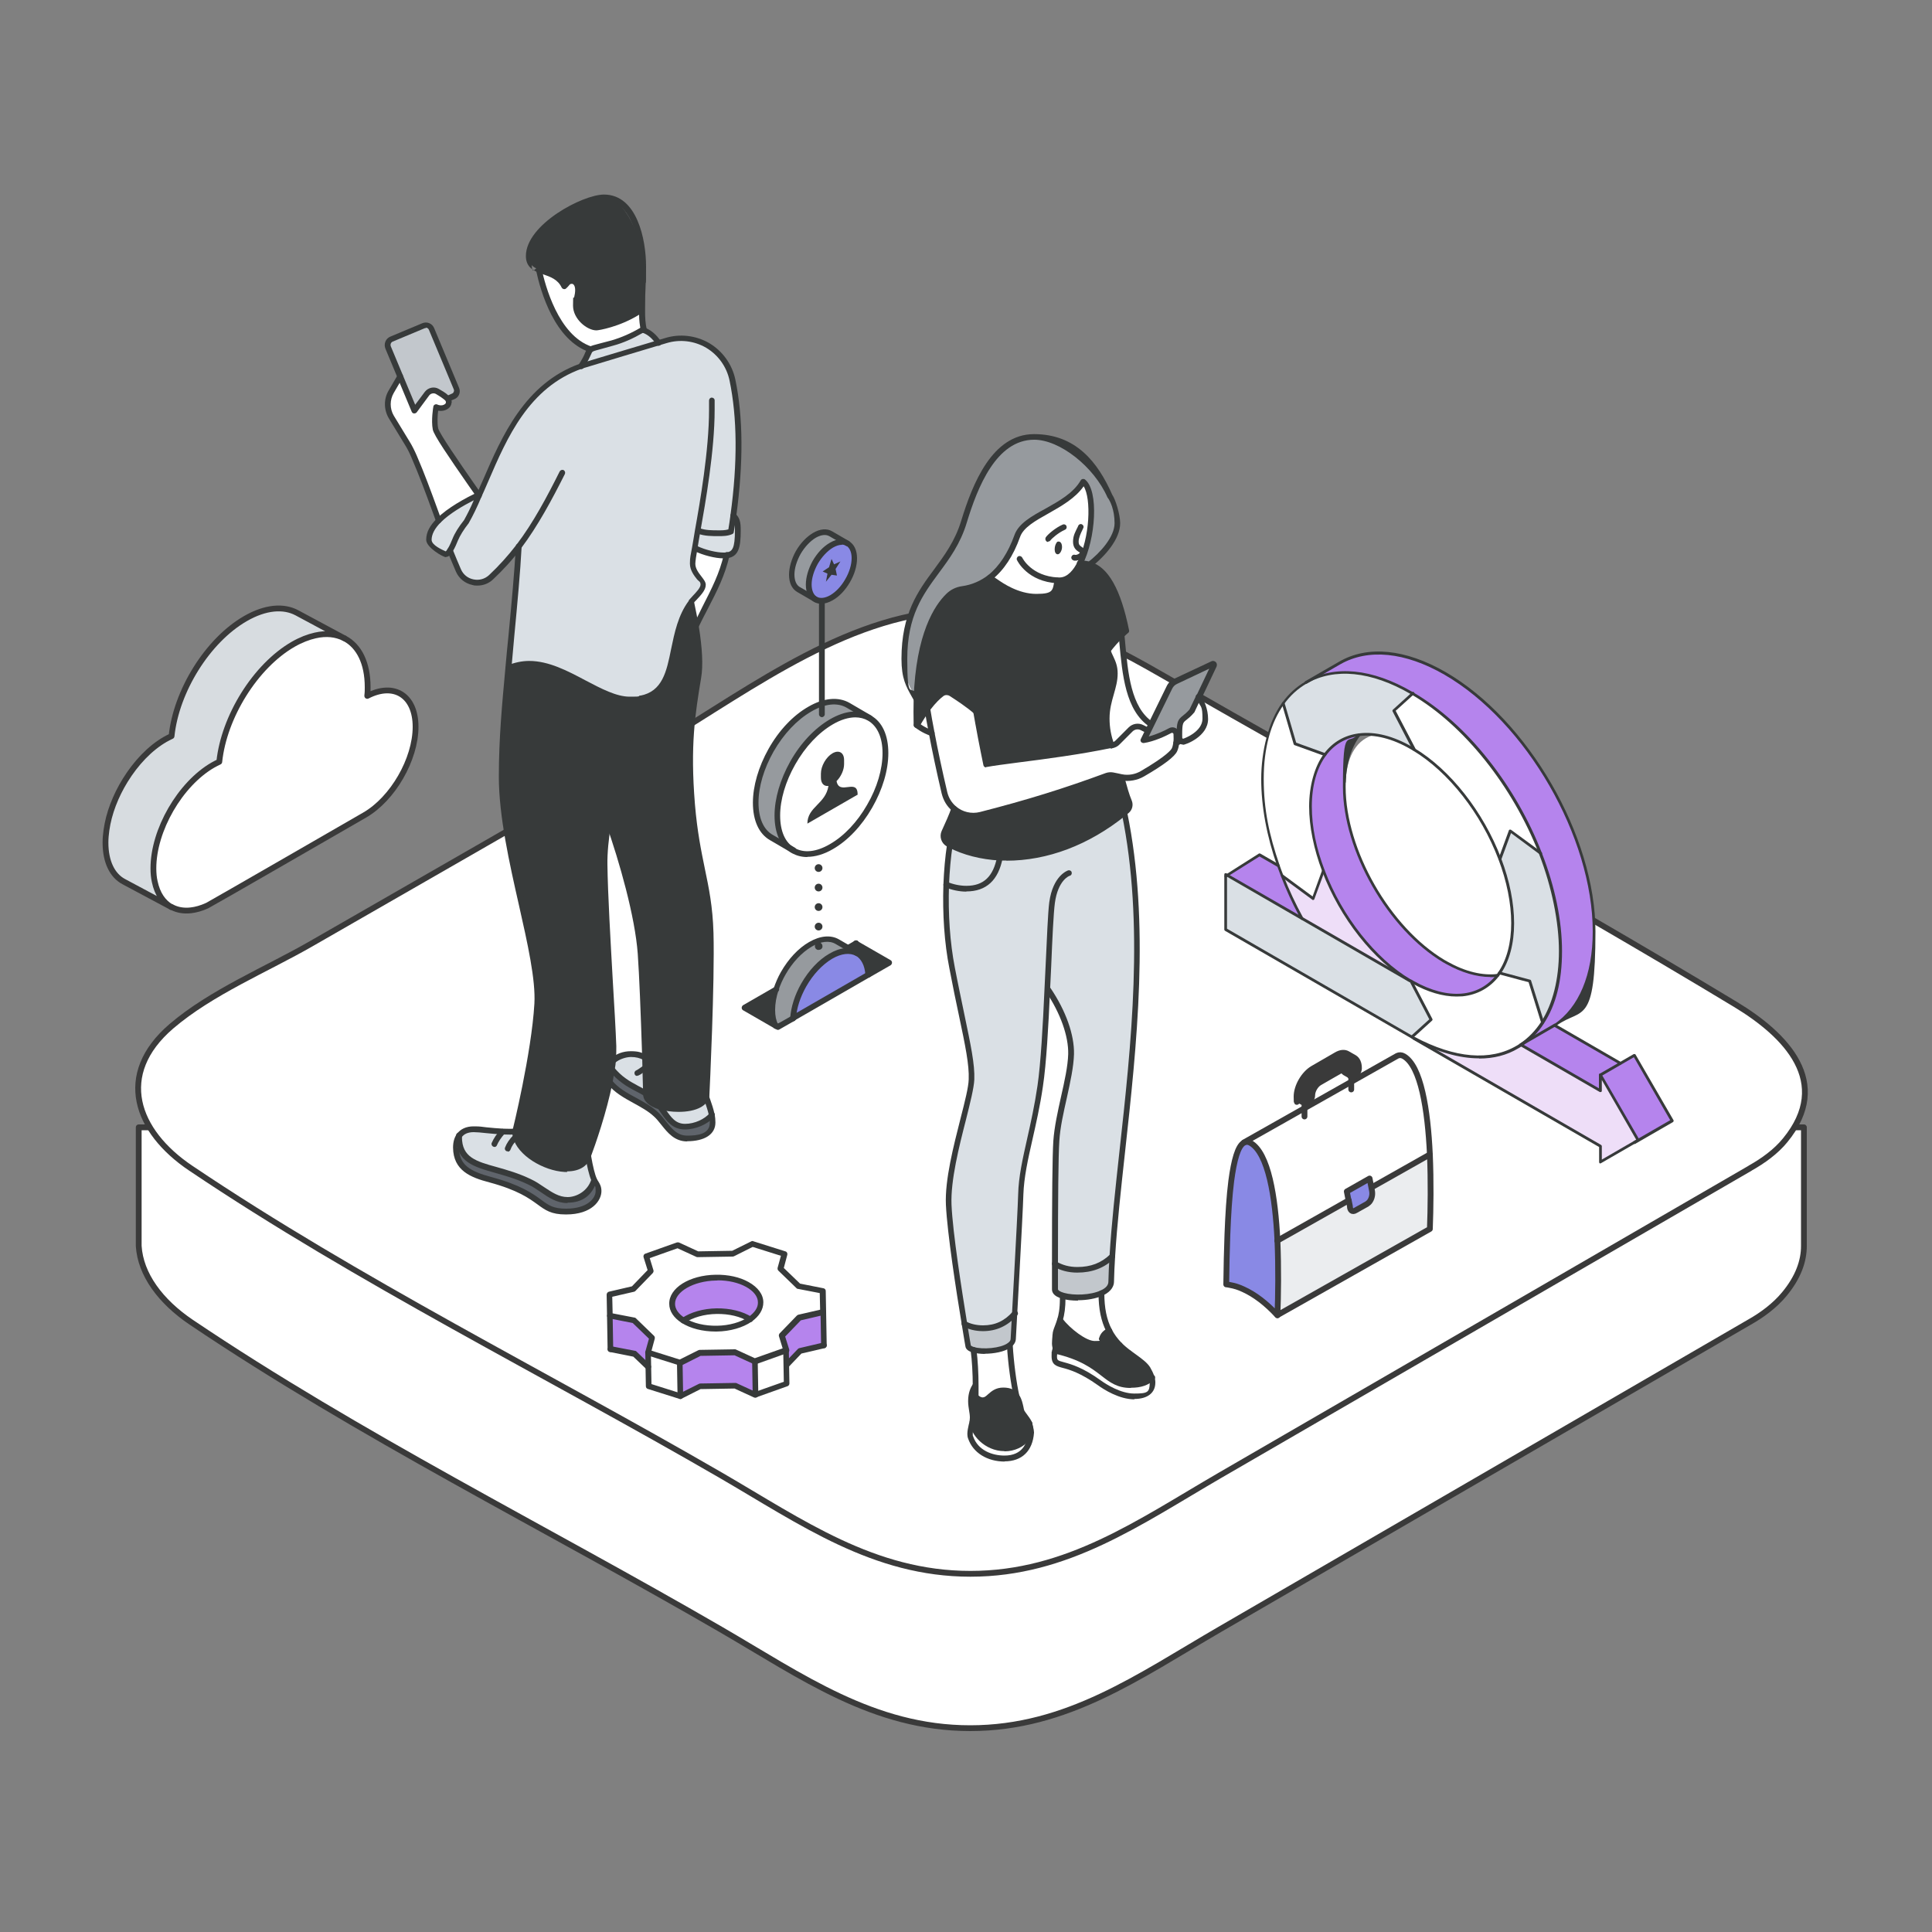 <?xml version="1.0" encoding="UTF-8"?>
<svg id="Layer_1" xmlns="http://www.w3.org/2000/svg" version="1.1" viewBox="0 0 1000 1000">
  <rect x="0" y="0" width="1000" height="1000" fill="#808080" stroke="none"/>
  <!-- Generator: Adobe Illustrator 29.2.1, SVG Export Plug-In . SVG Version: 2.1.0 Build 116)  -->
  <defs>
    <style>
      .st0 {
        fill: #8989e5;
      }

      .st1 {
        fill: #ebedef;
      }

      .st2 {
        fill: #c2c7cc;
      }

      .st3 {
        fill: #eedef8;
      }

      .st4 {
        fill: #969a9e;
      }

      .st5, .st6 {
        fill: #fff;
      }

      .st5, .st7 {
        stroke: #3a3a3a;
        stroke-linecap: round;
        stroke-linejoin: round;
        stroke-width: 3px;
      }

      .st8 {
        fill: #d7dce0;
      }

      .st9 {
        fill: #3a3a3a;
      }

      .st10 {
        fill: #5f646b;
      }

      .st11 {
        fill: #dae0e5;
      }

      .st12 {
        fill: #b584ed;
      }

      .st13 {
        fill: #373a3a;
      }

      .st7 {
        fill: none;
      }
    </style>
  </defs>
  <g>
    <path class="st5" d="M71.8,583.5v61.4h0c.9,14.7,11.2,28.7,27.2,39.5,87,58.6,183.4,106.4,274.1,159,41.9,24.3,79,51.1,129.1,51.1s87.2-26.8,129.1-51.1c91.4-53,182.7-106,274.1-159,6.6-3.7,13.2-8.6,18.1-14.5,7.3-8.8,10.2-17.2,10.2-25h0v-61.4H71.8Z"/>
    <path class="st5" d="M905.8,604.7c-91.4,53-182.9,105.9-274.3,158.9-41.9,24.3-79.1,51-129.2,51-50.1,0-87.3-26.7-129.2-51-90.8-52.6-187.3-100.4-274.3-158.9-28.5-19.1-39.1-48.6-10.1-73.5,20.7-17.7,49.2-29.4,72.5-42.8,57.3-32.9,114.6-65.8,171.9-98.8,47.4-27.2,98.4-68.4,155.1-73.2,43.4-3.7,76.2,11.6,112.7,32.6,99.1,56.9,199.6,111.8,297.4,170.9,26,15.7,50.3,40.3,25.7,70.3-4.8,5.9-11.5,10.7-18.1,14.4h0Z"/>
  </g>
  <g>
    <g>
      <path class="st11" d="M379.5,266.8c1.9,1.8,2.4,3.4,2.4,7.7,0,9-1.2,12.2-5.6,12.8-.6,0-1.2.1-1.9.1-3.7,0-9.8-1.4-14.4-3.6.4-2.5,1-5.5,1.5-8.9,3.2,1.2,6.7,1.2,10.3,1.2h0c2,0,4.4,0,6.3-.9.5-2.9.9-5.7,1.3-8.4Z"/>
      <path class="st11" d="M268.5,282.9c-4.3,5.7-9,10.9-14.3,15.9-5.3,4.9-13.9,3.1-16.8-3.5-1.6-3.6-3-7-4.3-10.4,1.2-1.9,2.2-4.5,2.7-5.5,1.3-3.3,3.6-6.7,5.8-9.4,2.2-4,4.4-8.6,6.5-13.5.1-.2.2-.5.3-.7,10.5-23.7,21.3-55.2,52.4-66.3,1.2-.4,2.3-.8,3.6-1.1,14.4-4.2,39.1-11.7,40.3-12.1,15.3-4.8,31.2,4.7,34.5,20.4,3.2,15.5,4.8,38.2.5,70.1-.4,2.7-.8,5.5-1.3,8.4-1.9.9-4.3.9-6.3.9h0c-3.6,0-7.1,0-10.3-1.2-.6,3.3-1.1,6.4-1.5,8.9-.7,4-1.1,6.8-1.1,8.1,0,5.2,5.4,8.5,5.4,10.9s-4.4,6.5-6.2,8.7c0,.1-.2.2-.3.4h0c-13.2,17.5-5.1,45.7-26.2,49.8-1.7.3-3.6.5-5.7.5-15.2,0-33.6-18.5-52.1-18.5s-7.5.9-10.7,2.2c2-22.5,4.4-45.3,5.3-63.1Z"/>
      <path class="st6" d="M374.4,287.5c.7,0,1.3,0,1.9-.1-3,12.9-8.2,21.2-16.1,37-.7-4.2-1.5-8.4-2.4-12.4h0c0-.1.2-.3.3-.4,1.8-2.2,6.2-5.8,6.2-8.7s-5.4-5.8-5.4-10.9.4-4.1,1.1-8.1c4.6,2.2,10.7,3.6,14.4,3.6Z"/>
      <path class="st10" d="M368.4,577c.3,1.4.5,2.9.5,4.2,0,6.9-8.2,8.2-13.2,8.2-8.3,0-11.2-7.9-16.2-12.6-7-6.5-17.9-9-23.8-16.6.4-2.2.8-4.4,1.1-6.5,1.4,1.7,3.3,3.7,6.2,5.8,3.5,2.6,7.7,4.3,11.4,6.7,0,.3,0,.4,0,.4,0,2.9,3,5,7.1,6.2h0c3.6,5,6.2,10.4,12.9,10.4s10.8-2.4,14-6.1Z"/>
      <path class="st11" d="M365.6,567.7c.8,2.4,2.1,5.9,2.9,9.2-3.2,3.8-9.2,6.1-14,6.1s-9.3-5.5-12.9-10.4c8.7,2.7,22.5,1.5,24-4.9Z"/>
      <path class="st13" d="M367.8,482.9c.7,26-2.1,83.6-2.1,83.6,0,.5,0,.9-.1,1.3-1.6,6.4-15.3,7.6-24,4.9h0c-4.1-1.3-7.1-3.4-7.1-6.3,0,0-.5-17.2-.5-19.1-.5-16.1-1.3-38.9-2.3-53.8-1.4-20.3-10-49.2-16.6-68,3.4-20.8,10.5-45.4,16.6-63.8h0c21.2-4.1,13-32.3,26.2-49.8.9,3.9,1.7,8.1,2.4,12.4,1.5,9.5,2.4,19.2,1.2,26.2-3.2,19.6-5.7,35.6-3.2,65.8,2.5,30.2,8.9,40.5,9.6,66.5Z"/>
      <path class="st11" d="M333.2,170.9c3.4,1.2,5.9,3.9,7.6,6.6-9.8,3-39,11.7-40.1,12.1,4-6.1,3.6-7.8,5.1-8.8,1.2-.8,3.8-1.2,11.1-3.3,5.4-1.5,10.7-3.9,15.5-6.8.3,0,.5.2.8.2Z"/>
      <path class="st11" d="M334,552.7c.2,7,.3,12,.3,13.4-3.7-2.3-7.9-4.1-11.4-6.7-2.8-2.1-4.7-4.1-6.2-5.8.2-1.6.4-3.2.5-4.7,2.5-2.3,5.8-3.3,9.2-3.3s5.5.8,7.4,1.8c0,1.9.1,3.6.2,5.3Z"/>
      <path class="st6" d="M331.6,493.5c1.1,14.9,1.9,37.7,2.3,53.8-1.9-1-4.1-1.8-7.4-1.8s-6.7,1.1-9.2,3.3c.2-2.5.3-4.9.2-7.1-.8-20.6-4.2-69.2-4.6-94.1,0-6.4.7-14,2-22.2,6.6,18.7,15.2,47.7,16.6,68Z"/>
      <path class="st6" d="M333.2,170.9c-.3,0-.5-.2-.8-.2-4.8,2.9-10.1,5.3-15.5,6.8-7.3,2.1-9.9,2.5-11.1,3.3-15.3-5.1-23.5-25.5-26.8-41.1,4.4,1.8,10.2,2.7,13,8.6,1.2-.9,1.9-2.8,4-2.8s3.2,1.3,3.2,4.7-1.1,5.3-1.1,8.1c0,6.2,6.5,11.4,10.7,11.4s13.4-2.2,23.6-9.3v1c0,3.2.1,6.6,1,9.7Z"/>
      <path class="st13" d="M332.8,138c0,6.8-.5,12.1-.6,22.2-10.2,7.1-22.1,9.3-23.6,9.3-4.1,0-10.7-5.2-10.7-11.4s1.1-5.3,1.1-8.1-1.6-4.7-3.2-4.7-2.8,1.9-4,2.8c-2.7-5.9-8.6-6.8-13-8.6-3.1-1.3-5.4-3-5.4-7.2,0-14.6,27.9-30.3,38.9-30.3s20.3,20.6,20.3,35.8Z"/>
      <path class="st13" d="M315.7,560.1c-3.5,17.6-10.5,36.3-11.4,38.8,0,.2-.1.3-.1.3-4.8,13.1-34.1,2.6-37.2-10.9-.2-.7-.2-1.4-.3-2.1v-.5c1.3-4.6,10-41.7,11.5-66.1,1.5-26-18.4-78.8-18.4-117.4s1.5-35.9,3.4-56.3c3.2-1.3,6.9-2.2,10.7-2.2,18.5,0,36.9,18.5,52.1,18.5s4-.2,5.7-.5h0c-6.1,18.4-13.2,43-16.6,63.8-1.3,8.2-2.1,15.8-2,22.2.4,24.9,3.8,73.4,4.6,94.1,0,2.2,0,4.6-.2,7.1-.1,1.5-.3,3.1-.5,4.7-.3,2.1-.7,4.3-1.1,6.5Z"/>
      <path class="st10" d="M307.4,611c1,1.9,2.1,3.1,2.1,5.6,0,4.3-4.4,10.6-16.8,10.6s-10.6-9-39.2-16.5c-9.6-2.6-17.6-5.8-17.7-16.6,0,0,0,0,0-.1,0-2.5.6-4.6,1.7-6.1,0,.3,0,.6,0,.9,0,17.1,17.6,14,36.5,23.2,7.2,3.5,12.1,9.5,19.7,9.5s12-4.7,13.7-10.3Z"/>
      <path class="st11" d="M266.9,588.3c3.1,13.5,32.5,24,37.2,10.9,0,0,0,0,.1-.3.8,4.6,1.8,9.2,3,11.9,0,0,0,.1,0,.2-1.7,5.6-5.4,10.3-13.7,10.3s-12.5-6-19.7-9.5c-18.9-9.2-36.5-6-36.5-23.2s0-.6,0-.9c1.5-2.1,4-3.3,7.4-3.3s9.2.9,15.1,1.2c1.1,0,2.2,0,3.3,0s2.3,0,3.3,0c0,.3-.1.5-.1.5,0,.7,0,1.4.3,2.1Z"/>
      <path class="st6" d="M247.7,256.1c.2,0,.4-.2.6-.3-.1.2-.2.5-.3.7,0-.1-.2-.3-.3-.4Z"/>
      <path class="st11" d="M247.7,256.1c0,.1.2.3.3.4-2.1,4.9-4.2,9.5-6.5,13.5-2.2,2.7-4.5,6.1-5.8,9.4-.4,1.1-1.5,3.7-2.7,5.5-.7,1.2-1.5,2-2.3,2s-8.7-4.5-8.7-7.5,2-6.9,5.1-10c5.1-5.2,13.3-9.8,20.6-13.3Z"/>
      <path class="st2" d="M236.3,201.2c.7,1.6,0,3.3-1.6,4l-2.9,1.2c0,0-.1-.1-.2-.2-1.5-1.4-3.5-2.7-5.2-3.6-1.8-1-4-.5-5.3,1.1l-6.5,8.8-13.6-32.6c-.7-1.7,0-3.7,1.8-4.4l16.5-6.9c1.6-.7,3.5,0,4.2,1.7l12.9,30.9Z"/>
      <path class="st6" d="M225.4,222c.6,3.3,14.9,23.7,22.3,34.1-7.2,3.5-15.4,8.1-20.6,13.3h0c-4.1-11-7.8-21.6-12.7-33-1.1-2.5-2.3-4.9-3.7-7.2l-8.1-13.3c-2.5-4.1-2.5-9.1,0-13.2l4.6-7.9,7.4,17.8,6.5-8.8c1.2-1.6,3.5-2.1,5.3-1.1,1.7.9,3.7,2.2,5.2,3.6,0,0,.1.1.2.2,1,1.1.9,2.9-.4,3.8-2.7,2-5.6.4-5.6.4,0,0-1.1,6.8-.3,11.3Z"/>
    </g>
    <g>
      <path class="st13" d="M360.2,325.8c-.2,0-.4,0-.7-.2-.7-.4-1-1.2-.7-2,1.7-3.3,3.2-6.3,4.6-9.2,5.2-10.2,9-17.6,11.3-27.5.2-.8,1-1.3,1.8-1.1.8.2,1.3,1,1.1,1.8-2.4,10.3-6.2,17.8-11.6,28.2-1.5,2.8-3,5.8-4.6,9.1-.3.5-.8.8-1.3.8Z"/>
      <path class="st13" d="M247.1,303.1c-.8,0-1.7,0-2.5-.3-3.9-.8-7-3.3-8.6-6.9-1.4-3.3-2.8-6.7-4.4-10.4-.3-.8,0-1.6.8-1.9.8-.3,1.6,0,1.9.8,1.5,3.7,2.9,7.1,4.3,10.3,1.2,2.7,3.5,4.6,6.5,5.2,2.9.6,5.8-.2,8-2.2,5.2-4.9,9.8-10,14.2-15.7,8.7-11.4,15.9-25,22.4-38,.4-.7,1.3-1,2-.7.7.4,1,1.3.7,2-6.6,13.1-13.9,26.8-22.7,38.5-4.4,5.9-9.2,11.1-14.5,16.1-2.2,2.1-5.1,3.2-8.1,3.2Z"/>
      <path class="st13" d="M227.1,270.9c-.6,0-1.2-.4-1.4-1l-2-5.5c-3.4-9.3-6.6-18-10.7-27.5-1-2.4-2.2-4.8-3.6-7l-8.1-13.3c-2.7-4.5-2.8-10.2,0-14.7l4.6-7.9c.4-.7,1.3-.9,2-.5.7.4.9,1.3.5,2l-4.6,7.9c-2.1,3.6-2.1,8.1,0,11.7l8.1,13.3c1.5,2.4,2.7,4.9,3.8,7.4,4.1,9.5,7.3,18.3,10.7,27.6l2,5.5c.3.8-.1,1.6-.9,1.9-.2,0-.3,0-.5,0Z"/>
      <path class="st13" d="M248,258c-.5,0-.9-.2-1.2-.6l-4.2-6c-10.2-14.7-18.1-26.2-18.6-29.1-.9-4.7.2-11.5.3-11.8,0-.5.4-.9.8-1.1.4-.2.9-.2,1.3,0,0,0,2.2,1.1,4-.3.2-.2.4-.5.4-.8,0-.3,0-.6-.3-.9,0,0,0,0,0-.1-1.1-1-2.7-2.1-4.9-3.4-1.1-.6-2.6-.3-3.4.7l-6.5,8.8c-.3.4-.8.6-1.4.6-.5,0-1-.4-1.2-.9l-13.6-32.6c-1-2.5.1-5.3,2.6-6.3l16.5-6.9c2.4-1,5.1.1,6.1,2.5l12.9,30.9c1,2.3-.1,5-2.4,5.9l-1.5.6c.1.5.2,1,0,1.4-.1,1.1-.7,2.1-1.6,2.8-1.9,1.4-3.9,1.4-5.3,1.2-.3,2.2-.6,6.2,0,9.1.5,2.5,11.5,18.4,18.1,27.9l4.2,6c.5.7.3,1.6-.3,2.1-.3.2-.6.3-.9.3ZM220.5,169.8c-.2,0-.5,0-.7.1l-16.5,6.9c-1,.4-1.4,1.5-1,2.5l12.6,30.2,5-6.7c1.7-2.2,4.8-2.9,7.2-1.5,1.4.8,3.4,1.9,4.9,3.3l2-.9c.8-.3,1.2-1.3.9-2.1l-12.9-30.9c-.3-.7-.9-1.1-1.6-1.1ZM230.5,207.3h0Z"/>
      <path class="st13" d="M293.6,606.6c-.5,0-.9,0-1.4,0-10.8-.6-24.4-8.5-26.7-18-.2-.8-.3-1.6-.3-2.4,0-.1,0-.2,0-.4v-.5c.2-.4,9.9-40.2,11.4-65.8.7-12.3-3.5-31.1-8-51-4.9-21.6-10.4-46.1-10.4-66.4s1.7-37.8,3.4-56.4c.5-5.6,1-11.2,1.6-16.8,1.6-16.9,3.1-32.9,3.8-46.2,0-.8.7-1.4,1.6-1.4.8,0,1.4.7,1.4,1.6-.7,13.3-2.2,29.4-3.8,46.3-.5,5.6-1,11.2-1.5,16.8-1.7,18.5-3.4,39.7-3.4,56.1s5.5,44.3,10.3,65.7c4.5,20.1,8.8,39.1,8.1,51.8-1.5,25.8-11.3,65.9-11.4,66.3v.3c0,.5,0,1.1.1,1.6,1.9,8.1,14.4,15.1,24,15.7,3.2.2,8.7-.2,10.4-5l.2-.4c2.4-6.4,8.3-22.9,11.3-38.4.5-2.4.8-4.5,1.1-6.5.2-1.5.4-3.1.5-4.6.2-2.5.3-4.8.2-6.9-.3-8-1-20.4-1.8-33.5-1.2-21.3-2.6-45.4-2.8-60.6,0-6.1.6-13.7,2-22.5,3.9-23.7,12.1-50.3,16.7-64,.3-.8,1.1-1.2,1.9-.9.8.3,1.2,1.1.9,1.9-4.5,13.6-12.7,40-16.6,63.5-1.4,8.6-2.1,16-2,21.9.2,15.2,1.6,39.3,2.8,60.5.8,13.1,1.5,25.5,1.8,33.5,0,2.2,0,4.6-.2,7.2-.1,1.6-.3,3.2-.6,4.8-.3,2-.7,4.2-1.1,6.6-3.1,15.7-9,32.5-11.4,38.9l-.2.4c-1.6,4.4-5.9,6.9-12,6.9Z"/>
      <path class="st13" d="M351.2,575.5c-3.6,0-7.2-.5-10.1-1.4-.8-.2-1.2-1.1-1-1.8.2-.8,1.1-1.2,1.8-1,6.4,2,15.1,1.6,19.5-.8,1.5-.8,2.4-1.9,2.7-3,0-.3.1-.6.1-.9,0,0,0,0,0-.1,0-.6,2.8-57.9,2.1-83.5-.4-13.5-2.3-22.9-4.4-32.9-2-9.4-4-19.1-5.2-33.5-2.5-30.9.1-47.3,3.2-66.1,1-6,.6-14.7-1.2-25.7-.6-4-1.4-8.1-2.3-12.3-.2-.8.3-1.6,1.1-1.8.8-.2,1.6.3,1.8,1.1.9,4.2,1.7,8.4,2.4,12.4,1.8,11.3,2.3,20.3,1.2,26.7-3.1,18.7-5.7,34.9-3.2,65.4,1.2,14.2,3.2,23.9,5.1,33.2,2.1,10.1,4.1,19.6,4.5,33.4.7,25.4-2,81.7-2.1,83.6,0,.6,0,1.1-.2,1.6-.5,2-1.9,3.6-4.1,4.9-3.1,1.8-7.4,2.5-11.7,2.5Z"/>
      <path class="st13" d="M341.5,574.2c-.1,0-.3,0-.4,0-5.2-1.6-8.1-4.3-8.2-7.6,0,0-.5-17.2-.5-19.1-.8-24.6-1.5-42.2-2.3-53.8-1.4-19.2-9.4-47.5-16.5-67.6-.3-.8.1-1.6.9-1.9.8-.3,1.6.1,1.9.9,7.2,20.2,15.3,48.8,16.7,68.4.8,11.6,1.6,29.2,2.3,53.9,0,1.9.5,19.1.5,19.1,0,1.9,2.2,3.7,6.1,4.9.8.2,1.2,1.1,1,1.8-.2.6-.8,1-1.4,1Z"/>
      <path class="st13" d="M326,363.7c-7.6,0-15.7-4.3-24.2-8.8-9.1-4.8-18.5-9.8-27.9-9.8s-6.8.7-10.1,2.1c-.2,0-.4.1-.6.1-.8,0-1.5-.7-1.5-1.5s.4-1.2,1-1.4c3.7-1.5,7.5-2.3,11.2-2.3,10.1,0,19.8,5.1,29.2,10.1,8.2,4.3,16,8.4,22.8,8.4s3.8-.2,5.4-.5c11.6-2.2,13.7-12.4,16.1-24.3,1.7-8.2,3.6-17.5,9.1-24.8,0,0,0,0,0-.1h0c0-.2.1-.3.2-.4.5-.6,1.2-1.3,1.9-2.1,1.7-1.8,4-4.2,4-5.8s-.9-1.7-1.7-2.6c-1.6-2-3.8-4.8-3.8-8.3s.4-4.2,1.1-8.3c.4-2.5,1-5.5,1.5-8.9,2.6-14.5,7.3-41.5,7.3-62.4s0-3.3,0-4.8c0-.8.6-1.5,1.4-1.5.8,0,1.5.6,1.5,1.4,0,1.5,0,3.1,0,4.9,0,21.2-4.8,48.3-7.4,63-.6,3.3-1.1,6.3-1.5,8.9-.6,3.3-1.1,6.6-1.1,7.8,0,2.5,1.7,4.7,3.1,6.5,1.2,1.6,2.3,2.9,2.3,4.4,0,2.8-2.6,5.4-4.8,7.8-.7.7-1.3,1.3-1.7,1.9l-.2.2s0,0,0,.1c-5.2,6.9-7,15.4-8.7,23.8-2.5,12.3-5,24-18.5,26.6-1.8.4-3.8.5-6,.5Z"/>
      <path class="st13" d="M292.8,628.6c-7.5,0-10.5-2.2-14.6-5.2-4.3-3.1-10.1-7.4-24.9-11.4-9.5-2.5-18.7-6-18.8-18h0c0-3,.7-5.3,2-7.1,1.8-2.5,4.8-3.9,8.6-3.9s3.9.2,6.7.5c2.6.3,5.6.5,8.6.7,2.5.1,4.7.1,6.5,0,.8,0,1.5.6,1.6,1.4,0,.8-.6,1.5-1.4,1.6-1.8.1-4.1.1-6.8,0-3-.2-6-.4-8.7-.7-2.6-.3-4.9-.5-6.4-.5-2.9,0-5,.9-6.2,2.6-.9,1.3-1.4,3.1-1.4,5.3h-1.5c0,.1,1.5.1,1.5.1,0,9.1,5.9,12.3,16.6,15.2,15.3,4.1,21.4,8.5,25.9,11.8,3.9,2.9,6.3,4.6,12.9,4.6,11.2,0,15.3-5.5,15.3-9.1s-.5-2.3-1.2-3.5c-.3-.4-.5-.9-.8-1.4,0-.1,0-.2-.1-.3-1.4-3.1-2.5-8.4-3.1-12.2-.1-.8.4-1.6,1.2-1.7.8-.1,1.6.4,1.7,1.2.9,5.2,1.9,9.3,2.9,11.5,0,0,0,.1.1.2.2.4.4.8.7,1.2.8,1.3,1.6,2.7,1.6,5,0,4.9-4.9,12.1-18.3,12.1Z"/>
      <path class="st13" d="M293.7,622.7c-5.4,0-9.5-2.7-13.7-5.6-2.1-1.4-4.2-2.9-6.6-4-6-2.9-11.8-4.5-17-6-11.3-3.2-20.3-5.7-20.3-18.5s0-.7,0-1c0-.8.7-1.4,1.5-1.4s1.5.7,1.5,1.5h0c0,0,0,0,0,.1,0,.2,0,.5,0,.7,0,10.5,7.2,12.6,18.1,15.6,5.3,1.5,11.3,3.2,17.5,6.2,2.6,1.2,4.8,2.7,7,4.2,4.1,2.7,7.6,5.1,12.1,5.1s10.4-3,12.3-9.2c.2-.8,1.1-1.2,1.8-1,.8.2,1.2,1.1,1,1.8-2.3,7.5-7.4,11.3-15.1,11.3Z"/>
      <path class="st13" d="M255.9,593.6c-.2,0-.4,0-.6-.1-.7-.3-1.1-1.2-.8-1.9,1-2.3,2.5-4.6,4.5-6.8.5-.6,1.5-.7,2.1-.1.6.5.7,1.5.1,2.1-1.8,2-3.2,4.1-4,6-.2.6-.8.9-1.4.9Z"/>
      <path class="st13" d="M262.8,595.9c-.2,0-.3,0-.5,0-.8-.3-1.2-1.1-.9-1.9.8-2.2,2.3-4.4,4.5-6.6.6-.6,1.5-.6,2.1,0,.6.6.6,1.5,0,2.1-1.9,1.9-3.2,3.8-3.8,5.6-.2.6-.8,1-1.4,1Z"/>
      <path class="st13" d="M355.7,590.8c-6.6,0-10.2-4.6-13.4-8.6-1.3-1.6-2.5-3.2-3.9-4.4-2.9-2.7-6.6-4.7-10.4-6.8-4.9-2.7-10-5.5-13.6-10-.5-.6-.4-1.4.1-2,.6-.6,1.5-.6,2.1,0,0,0,0,0,.1.1,3.1,4,7.8,6.6,12.7,9.2,3.8,2.1,7.8,4.3,11,7.2,1.5,1.4,2.9,3.1,4.2,4.8,3,3.8,5.9,7.5,11.1,7.5s11.7-.7,11.7-6.7-.2-2.4-.5-3.9c-.5-2.4-1.4-4.9-2.1-7.1-.2-.7-.5-1.4-.7-2-.3-.8.2-1.6.9-1.9.8-.3,1.6.2,1.9.9.2.6.4,1.3.7,2,.7,2.1,1.7,4.8,2.2,7.4.4,1.7.5,3.2.5,4.5,0,6.1-5.5,9.7-14.7,9.7Z"/>
      <path class="st13" d="M317.3,550.4c-.4,0-.8-.2-1.1-.5-.5-.6-.5-1.5.1-2.1,2.7-2.4,6.3-3.7,10.2-3.7s5.6.6,8.1,2c.7.4,1,1.3.6,2-.4.7-1.3,1-2,.6-2-1.1-4.1-1.6-6.6-1.6s-6.1,1.1-8.2,3c-.3.3-.6.4-1,.4Z"/>
      <path class="st13" d="M334.4,567.5c-.3,0-.5,0-.8-.2-1.5-.9-3.1-1.8-4.7-2.6-2.3-1.2-4.7-2.5-6.8-4.1-2.5-1.8-4.6-3.8-6.4-6-.5-.6-.4-1.6.2-2.1.6-.5,1.6-.4,2.1.2,1.7,2,3.6,3.9,5.9,5.5,2,1.5,4.2,2.6,6.5,3.9,1.6.9,3.3,1.7,4.9,2.7.7.4.9,1.3.5,2-.3.4-.8.7-1.3.7Z"/>
      <path class="st13" d="M354.5,584.6c-6.5,0-9.5-4.4-12.5-8.7-.5-.8-1.1-1.5-1.6-2.3-.2-.3-.3-.6-.3-.9,0-.8.7-1.5,1.5-1.5s1,.3,1.3.7c.5.7,1.1,1.5,1.6,2.3,2.9,4.2,5.2,7.5,10.1,7.5s10.1-2.4,12.8-5.6c.5-.6,1.5-.7,2.1-.2.6.5.7,1.5.2,2.1-3.3,3.9-9.6,6.6-15.1,6.6Z"/>
      <path class="st13" d="M329.8,556.9c-.6,0-1.1-.3-1.3-.9-.3-.7,0-1.6.7-1.9.6-.3,1.1-.6,1.8-1.1.6-.4,1.3-.9,2.3-1.6.7-.4,1.6-.2,2,.5.4.7.2,1.6-.5,2-.9.6-1.5,1-2.1,1.4-.8.6-1.4,1-2.3,1.4-.2,0-.4.1-.6.1Z"/>
      <path class="st13" d="M374.4,289c-4.2,0-10.5-1.6-15-3.8-.5-.2-.9-.7-.9-1.3s.7-1.5,1.5-1.5h0c.2,0,.4,0,.6.1,4.7,2.3,10.6,3.5,13.8,3.5s1.2,0,1.7-.1c3-.4,4.3-2.2,4.3-11.4s-.5-5.2-1.9-6.6c-.6-.6-.6-1.5,0-2.1.6-.6,1.5-.6,2.1,0,2.4,2.3,2.8,4.6,2.8,8.8,0,8.7-1.1,13.5-6.9,14.3-.6,0-1.3.1-2.1.1Z"/>
      <path class="st13" d="M230.8,288.4c-1.4,0-10.2-5-10.2-9s1.9-7.3,5.5-11c5.7-5.7,14.7-10.5,21-13.6h.1c.9-2.2,1.9-4.4,2.9-6.6,9.6-22.2,21.5-49.8,50.2-60,.7-.3,43.5-13.1,43.9-13.2,7.6-2.4,16-1.4,22.9,2.6,6.9,4.1,11.8,10.9,13.5,18.8,4.1,19.6,4.2,43.3.5,70.6-.4,2.8-.8,5.6-1.3,8.4,0,.5-.4.9-.9,1.1-2.3,1-4.9,1-6.9,1h0c-3.6,0-7.4,0-10.8-1.3-.8-.3-1.2-1.1-.9-1.9.3-.8,1.1-1.2,1.9-.9,3,1.1,6.3,1.1,9.8,1.1h0c1.5,0,3.4,0,5-.5.4-2.5.8-5,1.1-7.5,3.7-27,3.5-50.4-.5-69.6-1.5-7.1-5.9-13.2-12.1-16.9-6.2-3.6-13.6-4.5-20.5-2.4-.4.1-43,12.9-43.8,13.2-27.5,9.8-38.7,35.6-48.5,58.4-1,2.4-3.3,7.5-3.4,7.7-2.3,5.5-4.5,10-6.6,13.7,0,0,0,.1-.1.2-2.6,3.3-4.5,6.4-5.6,9-.5,1.2-1.5,3.8-2.8,5.8-.7,1.2-1.9,2.7-3.5,2.7ZM245.3,258.9c-5.7,2.9-12.6,6.9-17.2,11.5-3.1,3.1-4.7,6.2-4.7,9s5.4,5.1,7.3,6c.2-.1.5-.5,1-1.3,1.1-1.7,2.1-4.2,2.5-5.2,1.2-3,3.2-6.2,6-9.7,1.6-2.9,3.3-6.2,5-10.2Z"/>
      <path class="st13" d="M300.7,191c-.3,0-.6,0-.8-.2-.7-.4-.9-1.4-.4-2,2-3.1,2.9-5,3.4-6.3.6-1.3,1-2.2,2.1-2.9,1-.7,2.4-1,5.4-1.8,1.5-.4,3.5-.9,6.1-1.6,5.1-1.5,10.2-3.7,15.2-6.7.3-.2.7-.3,1.1-.2.3,0,.6.2.9.3,3.1,1.1,6,3.5,8.4,7.1.4.7.3,1.6-.4,2-.7.5-1.6.3-2-.4-2-3.1-4.4-5.1-6.9-6,0,0,0,0-.1,0-5,2.9-10.1,5.2-15.3,6.6-2.6.7-4.6,1.3-6.1,1.7-2.5.7-3.9,1-4.5,1.4-.3.2-.5.5-1,1.7-.6,1.3-1.5,3.4-3.7,6.7-.3.4-.8.7-1.2.7Z"/>
      <path class="st13" d="M305.8,182.3c-.2,0-.3,0-.5,0-18.3-6.1-25.5-31.5-27.8-42.2-.2-.8.3-1.6,1.1-1.8.8-.2,1.6.3,1.8,1.1,1.7,7.9,8.5,34.2,25.8,40,.8.3,1.2,1.1.9,1.9-.2.6-.8,1-1.4,1Z"/>
      <path class="st13" d="M333.2,172.4c-.6,0-1.2-.4-1.4-1.1-.7-2.7-1-5.7-1-8.4-10.2,6.3-20.9,8.1-22.1,8.1-4.8,0-12.1-5.8-12.1-12.8s.3-3,.6-4.4c.3-1.3.5-2.5.5-3.7,0-1.9-.7-3.2-1.7-3.2s-1.1.4-1.8,1.2c-.4.4-.8.9-1.3,1.3-.4.3-.8.3-1.2.2-.4-.1-.8-.4-1-.8-2-4.2-5.8-5.5-9.5-6.8-1-.3-1.9-.6-2.7-1-3.1-1.3-6.3-3.3-6.3-8.5,0-16.3,29.4-31.8,40.4-31.8,17.2,0,21.8,23.4,21.8,37.2s-.1,6-.2,9.1c-.2,3.6-.3,7.7-.3,13.1v1.1c0,2.9.1,6.3.9,9.3.2.8-.2,1.6-1,1.8-.1,0-.3,0-.4,0ZM296,144c2.3,0,4.6,1.9,4.6,6.1s-.3,3-.6,4.4c-.3,1.3-.5,2.5-.5,3.7,0,5.3,5.7,9.9,9.2,9.9,1,0,12.2-1.9,22.1-8.6,0-5.1.2-9,.3-12.5.1-3,.2-5.9.2-9,0-11.9-3.9-34.3-18.8-34.3s-37.4,15.4-37.4,28.8,1.6,4.6,4.5,5.8c.8.3,1.7.6,2.6,1,3.4,1.2,7.5,2.6,10.2,6.5.8-.9,1.9-1.8,3.7-1.8Z"/>
    </g>
  </g>
  <g>
    <g>
      <polygon class="st12" points="426.1 679 426.5 696.3 414 699.2 407.2 706.3 407.1 698.8 404.7 691.2 413.7 681.9 426.1 679"/>
      <path class="st6" d="M425.9,668.1l.2,10.9-12.4,2.9-9,9.3,2.4,7.5-16.3,5.8-10.4-4.7-18.3.3-10.2,5.1-16.5-5.2,2.1-7.6-9.3-9-12.5-2.4h0s-.2-10.9-.2-10.9l12.4-2.9,9-9.3-2.4-7.5,16.3-5.8,10.3,4.7,18.3-.3,10.2-5.1,16.5,5.2-2.1,7.6,9.3,9,12.5,2.4ZM388.3,682.9c3.4-2.4,5.5-5.4,5.4-8.8-.1-7.3-10.5-13-23.1-12.8-12.6.2-22.8,6.3-22.7,13.6,0,3.3,2.2,6.3,5.8,8.6,4.2,2.7,10.5,4.4,17.4,4.2,6.9-.1,13.1-2,17.2-4.9Z"/>
      <polygon class="st6" points="407.2 706.3 407.4 716.1 391.1 721.9 390.8 704.6 407.1 698.8 407.2 706.3"/>
      <path class="st12" d="M393.7,674.1c0,3.3-2,6.4-5.4,8.8-4.3-2.7-10.5-4.4-17.4-4.2-6.9.1-13.1,2-17.2,4.9-3.5-2.2-5.7-5.2-5.8-8.6-.1-7.3,10-13.4,22.7-13.6,12.7-.2,23,5.5,23.1,12.8Z"/>
      <polygon class="st12" points="390.8 704.6 391.1 721.9 380.7 717.2 362.4 717.5 352.2 722.6 351.9 705.3 362.1 700.2 380.4 699.8 390.8 704.6"/>
      <polygon class="st6" points="351.9 705.3 352.2 722.6 335.7 717.4 335.4 700.1 351.9 705.3"/>
      <polygon class="st12" points="337.5 692.5 335.4 700.1 335.6 707.6 328.5 700.8 316 698.4 315.7 681 328.2 683.5 337.5 692.5"/>
    </g>
    <g>
      <path class="st13" d="M316,699.8c-.8,0-1.5-.6-1.5-1.4l-.3-17.3c0-.8.6-1.5,1.4-1.5.8,0,1.5.6,1.5,1.4l.3,17.3c0,.8-.6,1.5-1.4,1.5h0Z"/>
      <path class="st13" d="M407.2,707.8c-.4,0-.7-.1-1-.4-.6-.6-.6-1.5,0-2.1l6.8-7.1c.2-.2.4-.3.7-.4l12.4-2.9c.8-.2,1.6.3,1.8,1.1.2.8-.3,1.6-1.1,1.8l-12,2.8-6.5,6.8c-.3.3-.7.5-1.1.5Z"/>
      <path class="st13" d="M353.7,685c-.5,0-.9-.2-1.2-.6-.5-.7-.3-1.6.4-2.1,4.5-3.1,11.1-5,18-5.1,6.9-.1,13.6,1.5,18.2,4.5.7.4.9,1.4.4,2-.4.7-1.4.9-2,.4-4.2-2.7-10.2-4.1-16.6-4-6.4.1-12.3,1.8-16.4,4.6-.3.2-.5.3-.8.3Z"/>
      <path class="st13" d="M351.9,706.7c-.1,0-.3,0-.4,0l-16.5-5.2c-.8-.2-1.2-1-1-1.8l1.9-6.8-8.4-8.1-12.1-2.4c-.7-.1-1.2-.7-1.2-1.4l-.2-10.9c0-.7.5-1.3,1.1-1.5l12-2.8,8.1-8.4-2.1-6.7c-.2-.8.2-1.6.9-1.8l16.3-5.8c.4-.1.8-.1,1.1,0l10,4.6,17.6-.3,9.9-4.9c.3-.2.7-.2,1.1,0l16.5,5.2c.8.2,1.2,1,1,1.8l-1.8,6.8,8.4,8.1,12.1,2.4c.7.1,1.2.7,1.2,1.4l.2,10.9c0,.7-.5,1.3-1.1,1.5l-12,2.8-8.1,8.4,2.1,6.7c.2.8-.2,1.6-.9,1.8l-16.3,5.8c-.4.1-.8.1-1.1,0l-10-4.6-17.6.3-9.9,5c-.2.1-.4.2-.7.2ZM337.2,699.1l14.6,4.6,9.6-4.8c.2,0,.4-.2.6-.2l18.3-.3c.2,0,.4,0,.6.1l9.8,4.5,14.4-5.1-1.9-6.2c-.2-.5,0-1.1.3-1.5l9-9.3c.2-.2.5-.3.7-.4l11.3-2.6-.2-8.6-11.4-2.2c-.3,0-.5-.2-.7-.4l-9.3-9c-.4-.4-.5-.9-.4-1.5l1.7-6.2-14.6-4.6-9.6,4.8c-.2,0-.4.2-.6.2l-18.3.3c-.2,0-.4,0-.6-.1l-9.8-4.5-14.4,5.1,1.9,6.2c.2.5,0,1.1-.3,1.5l-9,9.3c-.2.2-.4.3-.7.4l-11.3,2.6.2,8.6,11.4,2.2c.3,0,.5.2.7.4l9.3,9c.4.4.5.9.4,1.5l-1.7,6.3Z"/>
      <path class="st13" d="M370.3,689.2c-6.6,0-13-1.6-17.5-4.5-4.1-2.6-6.4-6.1-6.4-9.8-.2-8.2,10.4-14.9,24.1-15.1,6.4-.1,12.4,1.2,17,3.8,4.8,2.7,7.6,6.4,7.6,10.5,0,3.7-2.1,7.2-6.1,10-4.5,3.1-11.1,5-18,5.1-.3,0-.5,0-.8,0ZM371.3,662.8c-.2,0-.5,0-.7,0-11.6.2-21.3,5.8-21.2,12.1,0,2.7,1.9,5.3,5.1,7.3,4.2,2.7,10.2,4.1,16.6,4,6.4-.1,12.3-1.8,16.4-4.6,3.1-2.2,4.9-4.8,4.8-7.5,0-3-2.2-5.8-6.1-8-4-2.2-9.2-3.4-14.8-3.4Z"/>
      <path class="st13" d="M352.2,724.1c-.1,0-.3,0-.4,0l-16.5-5.2c-.6-.2-1-.7-1-1.4l-.3-17.3c0-.8.6-1.5,1.4-1.5.8,0,1.5.6,1.5,1.4l.3,16.3,14.9,4.7,9.6-4.8c.2,0,.4-.2.6-.2l18.3-.3c.2,0,.4,0,.6.1l9.8,4.5,14.7-5.2-.3-16.3c0-.8.6-1.5,1.4-1.5h0c.8,0,1.5.6,1.5,1.4l.3,17.3c0,.6-.4,1.2-1,1.4l-16.3,5.8c-.4.1-.8.1-1.1,0l-10-4.6-17.6.3-9.9,5c-.2.1-.4.2-.7.2Z"/>
      <path class="st13" d="M352.2,724.1c-.8,0-1.5-.6-1.5-1.4l-.3-17.3c0-.8.6-1.5,1.4-1.5.8,0,1.5.6,1.5,1.4l.3,17.3c0,.8-.6,1.5-1.4,1.5h0Z"/>
      <path class="st13" d="M391.1,723.4c-.8,0-1.5-.6-1.5-1.4l-.3-17.3c0-.8.6-1.5,1.4-1.5.9,0,1.5.6,1.5,1.4l.3,17.3c0,.8-.6,1.5-1.4,1.5h0Z"/>
      <path class="st13" d="M335.6,709.1c-.4,0-.7-.1-1-.4l-6.8-6.5-12.1-2.4c-.7-.1-1.2-.7-1.2-1.5s.7-1.5,1.5-1.5h0c0,0,.2,0,.3,0l12.5,2.4c.3,0,.5.2.7.4l7.1,6.8c.6.6.6,1.5,0,2.1-.3.3-.7.5-1.1.5Z"/>
      <path class="st13" d="M426.5,697.8c-.8,0-1.5-.6-1.5-1.4l-.3-17.3c0-.8.6-1.5,1.4-1.5h0c.8,0,1.5.6,1.5,1.4l.3,17.3c0,.8-.6,1.5-1.4,1.5h0Z"/>
    </g>
  </g>
  <g>
    <g>
      <g>
        <path class="st4" d="M628.1,343.5c.2.2.2.4,0,.6l-7.8,16.5h0s-3.5,7.3-3.5,7.3c-5.2,6.1-6.5,2.7-6.5,12.6s.2,2.3.8,3h0s0,0,0,0c-.8.4-1.7.8-2.5,1.2.3-1.7.2-3.4.1-4.9-.1-1.6-1.8-2.5-3.2-1.8-3.2,1.7-8.8,4.3-13.8,5l13.4-27.4c.7-1.4,1.8-2.5,3.2-3.2l19.2-9c.2,0,.4,0,.6,0Z"/>
        <path class="st6" d="M620.4,360.6c1.5,2.4,3.5,6.4,3.5,11.4,0,7.8-10.5,11.9-11.5,11.9s-.8-.2-1.1-.5h0c-.6-.7-.8-1.9-.8-3,0-9.9,1.3-6.5,6.5-12.6l3.5-7.3Z"/>
        <path class="st6" d="M506.2,374.2c1.9,10.8,4.2,21.6,4.2,21.6,8.5-1.8,39.3-4.6,64.7-10h0c.3,0,.6-.1.9-.2,1-.2,1.8-.7,2.5-1.4l6.8-6.8c1.6-1.6,4-1.9,5.9-.9l3,1.5-2.4,4.9c5.1-.7,10.6-3.3,13.8-5,1.4-.7,3.1.2,3.2,1.8,0,1.4.1,3.1-.1,4.9-.2,1.1-.5,2.3-.9,3.3-1.4,3.2-10.6,8.9-16.6,12.4-3.2,1.9-7,2.5-10.6,1.9-.1,0-.2,0-.4,0l-4.5-.9c-1-.2-2-.1-2.9.2-22.2,8.2-41.2,14-65.3,20.2-5,1.3-10,0-13.7-3.2-2.4-2-4.2-4.8-5-8.2-2-8.6-4.5-20-6.6-30.9-.8-4.4-1.6-8.7-2.3-12.8,2.9-3.9,5.4-6.1,7.1-7.4,1.4-1.1,3.4-1.2,4.9-.2,3.2,2,9.2,5.9,13.3,9.6.3,1.8.6,3.7,1,5.6Z"/>
        <path class="st6" d="M596.7,715.6s0,0,0,.1c0,5.4-4.8,7.1-9.5,7.1s-13.1-3.4-18.1-7c-17.9-12.8-23.4-7.1-23.4-13.8s.2-1.9.3-2.8c25.6,5.6,25.2,17.7,39.1,17.7s8.5-1.4,11.1-3.8c.3.8.4,1.7.4,2.5Z"/>
        <path class="st13" d="M584.6,700.4c3.9,3,7.6,5.2,9.6,8.1.8,1.4,1.6,2.9,2.1,4.5-2.6,2.5-5.8,3.8-11.1,3.8-13.9,0-13.5-12.2-39.1-17.7,0-.5.2-1,.2-1.5-.1-.6-.3-1.3-.3-2.2,0-1.8.3-3.5.4-5.3.5-2.3,1.5-4.1,2.3-6.7,4.2,5.5,12.8,12.1,17.9,12.1s1.4-3.8,7.6-6.9c2.8,5.5,6.7,9,10.4,11.7Z"/>
        <path class="st6" d="M595.7,374.9l-1.5,3.1-3-1.5c-2-1-4.4-.6-5.9.9l-6.8,6.8c-.7.7-1.6,1.2-2.5,1.4-.3,0-.6.1-.9.2-1.5-4.5-2.5-9.2-2.5-13.9,0-9.5,4.3-15.6,4.3-23.3s-2-7.5-3.5-11.8c2.2-2.9,4.6-5.6,7.1-8.1,1.7,18.1,2.8,37.8,15.3,46.2Z"/>
        <path class="st13" d="M584.6,414.9c.7,1.6.2,3.5-1.2,4.6-.5.4-1.1.9-1.6,1.3h0c-17.4,14-38.5,23.1-60.9,23.1s-2.3,0-3.4,0c-8.8-.4-18.2-2.6-25.9-6.6-.4-.2-.7-.4-1.1-.6-2.1-1.2-2.8-3.8-1.9-6,1.6-3.5,3.5-7.6,5.1-12.1,3.7,3.1,8.7,4.4,13.7,3.2,24.1-6.2,43.1-12,65.3-20.2.9-.3,1.9-.4,2.9-.2,0,0,4.7,1,4.8,1,1.1,4.1,2.4,8.7,4,12.6Z"/>
        <path class="st11" d="M542.5,512.6c-.9,18.6-2,38.2-3.6,49.6-3.5,23.6-9.6,40.3-10.1,56-.3,11-2.1,43.3-3.2,61.6-5.1,5.7-10.7,7.7-16.6,7.7s-6.8-.6-9.7-2.4c-2.7-16.6-7.5-47.1-8.1-61.7-.9-20.6,11.4-53.9,11.8-64.8.4-10.9-3.9-26.3-10.1-57.8-2.6-13.5-3.6-28.6-3-42.9,3.2,1.3,6.8,2.1,10.4,2.1,10.7,0,15.5-6.7,17.3-16.2,1.2,0,2.3,0,3.4,0,22.4,0,43.5-9.1,60.9-23.1,16,77.8-2.4,166.6-6.3,229.5-4.1,3.9-9.5,6.9-18,6.9s-8.2-1-11.6-3.1c0-19.1,0-52.9.7-63.3,1-14.7,7.3-32.3,7.7-45,.3-10.1-4.5-22.3-11.8-33.2Z"/>
        <path class="st13" d="M508.9,372.7c-.8-1.3-2.1-2.7-3.7-4.1-4.1-3.7-10.1-7.6-13.3-9.6-1.5-.9-3.4-.9-4.9.2-1.7,1.3-4.1,3.6-7.1,7.4-1.7,2.3-3.6,5.1-5.6,8.6-.1-4.7-.1-9.2,0-13.3,1.1-33.5,10.6-47.8,16.4-53.5,2-2,4.6-3.3,7.3-3.6,5.8-.8,10.5-3.1,14.3-6.1.7.6,1.3,1.2,2.1,1.7,1.5.9,10.7,8.3,21.8,8.3s9.8-3.2,11-8.4c.3,0,.5,0,.8,0,4.4,0,8-3.5,10.6-8.8,1.4,0,3.2.1,5.1.7,6,1.7,13.8,8.1,19,34.2-.8.7-1.7,1.5-2.5,2.3h0c-2.6,2.5-5,5.2-7.1,8.1,1.5,4.3,3.5,6.7,3.5,11.8,0,7.7-4.3,13.8-4.3,23.3s.9,9.4,2.5,13.9h0c-25.5,5.3-56.3,8.2-64.7,10,0,0-2.3-10.7-4.2-21.6l2.7-1.5Z"/>
        <path class="st4" d="M574.5,256.7c1.4,1.8,3.9,9.6,3.9,14,0,7.6-7.5,16.2-14.5,21.5-1.9-.5-3.7-.6-5.1-.7,6.8-13.2,8-37.3,1.7-42.3-7.9,13.6-30.2,17.2-34.1,28.1-2.4,6.8-6.6,15.5-14,21.4-3.8,3.1-8.6,5.4-14.3,6.1-2.8.4-5.3,1.7-7.3,3.6-5.8,5.7-15.3,20-16.4,53.5-3.4-6.2-6.3-9.8-6.3-21,0-37.9,22.6-43.8,30.9-71.1,5.4-17.8,15.2-43.9,36.3-43.9s31.8,13.8,39.2,30.7Z"/>
        <path class="st2" d="M575.6,650.3c-.3,4.6-.5,9.1-.6,13.4,0,2.6-2,4.5-4.8,5.8-5.6,2.6-14.7,2.9-20,1.4-2.6-.7-4.2-1.9-4.3-3.3v-13.4c3.5,2.1,7.5,3.1,11.6,3.1,8.5,0,14-3,18-6.9Z"/>
        <path class="st6" d="M574.2,688.7c-6.1,3.1-2,6.9-7.6,6.9s-13.7-6.6-17.9-12.1c.8-2.5,1.5-5.9,1.5-11.6s0-.7,0-1c5.3,1.5,14.5,1.2,20-1.4h0c0,8.5,1.6,14.6,4,19.2Z"/>
        <path class="st6" d="M547.4,300.3c-1.2,5.3-4.1,8.4-11,8.4-11.2,0-20.3-7.4-21.8-8.3-.8-.5-1.5-1-2.1-1.7,7.3-5.9,11.5-14.6,14-21.4,3.9-10.9,26.3-14.5,34.1-28.1,6.3,5,5.1,29.1-1.7,42.3-2.7,5.2-6.3,8.8-10.6,8.8s-.6,0-.8,0Z"/>
        <path class="st6" d="M519.8,749.6c7.8,0,15-5.9,12.8-12.9.7,1.4,1.2,3.1,1.3,4.9-.6,8.2-5,13.4-13.8,13.4s-15.1-3.5-17.6-10.9c-.2-.7-.3-1.3-.3-1.9,0-2.4.9-4.6,1.2-6.8,0,5.9,6.9,14.1,16.4,14.1Z"/>
        <path class="st13" d="M532.6,736.7c2.2,7-4.9,12.9-12.8,12.9s-16.4-8.2-16.4-14.1c0-.6.1-1.1.1-1.7,0-3-.8-5.1-.8-8.6s1-6,2.2-7.9c0,1.9,0,3.7-.1,5.3.9,1.1,2.4,1.9,3.6,1.9,3.7,0,4.6-5.1,10.7-5.1s6,1.6,7.2,3.5c1.6,2.5,1.7,5.7,2.3,7.2.6,1.4,2.7,3.5,4.1,6.4,0,0,0,0,0,0Z"/>
        <path class="st2" d="M525.6,679.9l-.8,13.2c0,1.3-.9,2.4-2.1,3.3-4.4,3.1-14.2,3.6-18.9,2.2-1.5-.5-2.4-1.1-2.6-1.9,0,0-.8-4.5-1.9-11.4,2.9,1.7,6.7,2.4,9.7,2.4,5.9,0,11.6-1.9,16.6-7.7Z"/>
        <path class="st6" d="M522.7,696.4c.5,8.1,1.8,19.3,3.5,26.7-1.2-2-3.3-3.5-7.2-3.5-6.2,0-7,5.1-10.7,5.1s-2.7-.8-3.6-1.9c0-1.6.1-3.4.1-5.3,0-6.2-.4-13.5-1.1-18.8,4.7,1.4,14.6.9,18.9-2.2Z"/>
        <path class="st11" d="M517.5,443.8c-1.8,9.5-6.6,16.2-17.3,16.2s-7.2-.8-10.4-2.1c.3-7.2.9-14.2,1.9-20.8h0c7.6,4.1,17.1,6.2,25.9,6.6Z"/>
        <path class="st6" d="M508.9,372.7l-2.7,1.5c-.3-1.9-.7-3.8-1-5.6,1.6,1.4,2.9,2.8,3.7,4.1Z"/>
        <path class="st6" d="M480,366.6c.7,4.1,1.4,8.4,2.3,12.8-4.3-1.3-7.8-4.2-7.8-4.2,2-3.5,3.9-6.4,5.6-8.6Z"/>
      </g>
      <g>
        <path class="st13" d="M510.1,700.8c-2.5,0-4.9-.3-6.8-.8-2.2-.7-3.4-1.7-3.6-3.1,0,0-.8-4.5-1.9-11.4-2.8-16.8-7.5-47.2-8.2-61.9-.6-12.9,4-30.6,7.6-44.8,2.2-8.6,4.1-16.1,4.2-20.1.3-7.5-1.7-17.2-5.1-33.3-1.5-6.9-3.1-14.8-4.9-24.2-2.6-13.1-3.6-28.1-3.1-43.3.3-7.3.9-14.4,1.9-20.9.1-.8.9-1.4,1.7-1.2.8.1,1.4.9,1.2,1.7-1,6.4-1.6,13.4-1.9,20.6-.5,15,.5,29.7,3,42.6,1.8,9.4,3.5,17.2,4.9,24.1,3.4,16.3,5.5,26.1,5.2,34-.2,4.3-2.1,11.9-4.3,20.7-3.6,14-8,31.5-7.5,44,.6,14.5,5.4,44.8,8.1,61.5,1.1,6.9,1.9,11.4,1.9,11.4,0,0,.3.4,1.5.8,4.5,1.4,13.9.7,17.6-2,1-.7,1.5-1.4,1.5-2.2,0-.6,3.6-63.9,3.9-74.8.2-9.1,2.3-18.3,4.7-29,1.8-8,3.8-17,5.3-27.2,1.7-11.6,2.8-31.5,3.6-49.5l.6-12.5c.7-14.8,1.2-27.6,1.9-33,1.9-13.9,9.5-16.4,9.8-16.5.8-.2,1.6.2,1.8,1,.2.8-.2,1.6-1,1.8-.2,0-6.1,2.2-7.7,14.1-.7,5.3-1.3,18-1.9,32.7l-.6,12.5c-.8,18-1.9,38-3.7,49.8-1.5,10.3-3.6,19.4-5.4,27.4-2.4,10.5-4.4,19.7-4.7,28.4-.3,10.9-3.9,74.3-3.9,74.9-.1,1.7-1.1,3.2-2.8,4.4-3.1,2.2-8.6,3.2-13.5,3.2ZM502.6,696.4h0Z"/>
        <path class="st13" d="M557.9,673.2c-3,0-5.9-.3-8.1-1-4.4-1.2-5.3-3.3-5.3-4.8v-13.4c0-34.4.2-55.7.7-63.4.5-7.3,2.3-15.3,4-23,1.8-8,3.5-15.6,3.7-22,.2-9.3-4-21.1-11.5-32.3-.2-.2-.3-.6-.3-.9,0-.8.7-1.5,1.5-1.5s.8.2,1,.4c0,0,.1.1.2.2,7.9,11.7,12.3,24.1,12.1,34.1-.2,6.7-1.9,14.4-3.7,22.6-1.7,7.6-3.5,15.4-3.9,22.5-.5,7.5-.7,29.4-.7,63.2v13.4c0,.5,1,1.3,3.2,1.9,4.9,1.4,13.7,1.2,19-1.3,2.6-1.2,3.9-2.7,3.9-4.5.1-4.3.3-8.8.6-13.4,1-16.4,3-34.5,5.1-53.8,6.1-55.3,13-118,1.2-175.3-.2-.8.3-1.6,1.1-1.7.8-.2,1.6.3,1.7,1.1,11.9,57.8,5,120.7-1.1,176.2-2.1,19.2-4.1,37.3-5.1,53.6-.3,4.6-.5,9.1-.6,13.3,0,2-1.1,4.9-5.6,7.1-3.7,1.7-8.5,2.5-13,2.5ZM543.9,512.6h0Z"/>
        <path class="st13" d="M508.9,689c-1.9,0-6.6-.2-10.5-2.6-.7-.4-.9-1.3-.5-2,.4-.7,1.3-.9,2-.5,2.2,1.3,5.5,2.1,8.9,2.1,6.3,0,11.2-2.3,15.5-7.2.5-.6,1.5-.7,2.1-.1.6.5.7,1.5.1,2.1-4.9,5.5-10.7,8.2-17.8,8.2Z"/>
        <path class="st13" d="M557.6,658.7c-4.6,0-8.9-1.1-12.4-3.3-.7-.4-.9-1.3-.5-2,.4-.7,1.3-.9,2-.5,3.1,1.9,6.8,2.9,10.9,2.9,7,0,12.4-2.1,17-6.5.6-.6,1.5-.5,2.1,0,.6.6.5,1.5,0,2.1-5.1,4.9-11.4,7.3-19.1,7.3Z"/>
        <path class="st13" d="M520.1,756.5c-9.2,0-16.5-4.6-19-11.9-.3-.8-.4-1.5-.4-2.4,0-1.7.4-3.2.7-4.7.2-.8.4-1.5.5-2.3,0-.6.1-1,.1-1.4,0-1.3-.2-2.5-.4-3.7-.2-1.4-.5-2.9-.5-4.9,0-4.5,1.4-7.1,2.4-8.7.4-.7,1.4-.9,2-.4.7.4.9,1.4.4,2-.9,1.4-1.9,3.4-1.9,7s.2,3.1.4,4.4c.2,1.3.4,2.6.4,4.2s0,1.2-.2,1.9c-.1.9-.3,1.7-.5,2.5-.3,1.4-.6,2.7-.6,4s0,1,.2,1.4c2.5,7.3,10,9.9,16.2,9.9,9.4,0,11.9-6.5,12.3-12,0-1.4-.4-2.8-1.2-4.2-.4-.7,0-1.6.7-2,.7-.4,1.6,0,2,.7.9,1.9,1.4,3.6,1.5,5.5,0,0,0,.1,0,.2-.7,9.4-6.2,14.8-15.3,14.8Z"/>
        <path class="st13" d="M532.6,738.2c-.5,0-1.1-.3-1.3-.8-.7-1.4-1.6-2.7-2.4-3.8-.7-1-1.4-1.9-1.7-2.7-.2-.6-.4-1.4-.6-2.2-.3-1.5-.7-3.3-1.6-4.7-1.2-1.9-3.1-2.8-5.9-2.8s-4.3,1.3-5.8,2.6c-1.3,1.2-2.7,2.4-4.9,2.4s-3.6-1-4.7-2.4c-.2-.3-.3-.6-.3-1,0-1.6.1-3.4.1-5.3,0-6.4-.4-13.5-1.1-18.6-.1-.8.5-1.6,1.3-1.7.8-.1,1.6.5,1.7,1.3.7,5.2,1.1,12.5,1.1,19s0,3.3,0,4.8c.6.6,1.5,1,2.1,1,1,0,1.7-.6,2.9-1.7,1.6-1.4,3.8-3.4,7.8-3.4s6.7,1.4,8.4,4.2c1.2,1.9,1.6,4,2,5.7.1.7.3,1.4.4,1.8.2.5.8,1.3,1.4,2.1.8,1.1,1.9,2.5,2.7,4.2.4.7,0,1.6-.7,2-.2.1-.4.2-.7.2Z"/>
        <path class="st13" d="M526.2,724.6c-.7,0-1.3-.5-1.4-1.1-1.6-7-3.1-18.1-3.6-27,0-.8.6-1.5,1.4-1.6.8,0,1.5.6,1.6,1.4.5,8.7,1.9,19.6,3.5,26.5.2.8-.3,1.6-1.1,1.8-.1,0-.2,0-.3,0Z"/>
        <path class="st13" d="M511.2,730.9c-.6,0-1.2-.4-1.4-1-.3-.8,0-1.6.9-1.9,3.3-1.3,7.8-2.7,10.8-2.7s.8,0,1.2.2c.8.2,1.2,1,1,1.8-.2.8-1,1.2-1.8,1,0,0-.2,0-.4,0-1.9,0-5.4.9-9.7,2.6-.2,0-.3,0-.5,0Z"/>
        <path class="st13" d="M512.5,736.9c-.6,0-1.1-.3-1.3-.8-.3-.7,0-1.6.7-2,3-1.4,6.4-2.2,9.5-2.3.8,0,1.5.6,1.5,1.5,0,.8-.6,1.5-1.5,1.5-2.6,0-5.7.8-8.3,2-.2,0-.4.1-.6.1Z"/>
        <path class="st13" d="M587.2,724.3c-7.9,0-15.9-5.1-18.9-7.3-9-6.4-14.8-8.1-18.3-9-3.3-.9-5.7-1.6-5.7-6s.2-1.8.3-2.7v-.4c.1-.4.2-.8.2-1.2-.1-.6-.3-1.3-.3-2.3s.1-2.3.2-3.4c0-.7.1-1.3.2-2,0,0,0-.2,0-.2.3-1.5.8-2.7,1.3-4,.3-.9.7-1.8,1-2.9.7-2.1,1.4-5.2,1.4-11.1s0-.7,0-1c0-.8.6-1.5,1.4-1.5.8,0,1.5.6,1.5,1.4,0,.4,0,.7,0,1.1,0,4.9-.5,8.6-1.5,12-.4,1.2-.7,2.1-1.1,3.1-.5,1.2-.9,2.2-1.1,3.4,0,.7,0,1.3-.2,2,0,1.1-.2,2.1-.2,3.1s.1,1.2.2,1.8c0,.1,0,.3,0,.5,0,.5-.1,1.1-.2,1.7v.4c-.2.8-.3,1.5-.3,2.2,0,2.1.3,2.2,3.6,3.1,3.7,1,9.8,2.7,19.2,9.5,2.8,2,10.2,6.7,17.2,6.7s7.9-.7,8-5.5c0,0,0-.1,0-.2,0-.6-.1-1.3-.4-2.1-.4-1.4-1.2-2.8-1.9-4.2-1.4-2.1-3.8-3.8-6.6-5.8-.9-.6-1.8-1.3-2.7-1.9-3.7-2.8-7.8-6.4-10.8-12.3-2.8-5.4-4.1-11.9-4.1-19.8h0c0-.9.7-1.6,1.5-1.6s1.5.7,1.5,1.5h0c0,7.5,1.2,13.6,3.8,18.6,2.7,5.3,6.6,8.7,10,11.2.9.7,1.8,1.3,2.6,1.9,3,2.2,5.7,4.1,7.3,6.6,0,0,0,0,0,0,.8,1.4,1.7,3.1,2.2,4.8.3,1,.5,2,.5,2.9,0,0,0,.1,0,.2,0,5.4-4.1,8.5-10.9,8.5Z"/>
        <path class="st13" d="M566.6,697c-6,0-15.1-7.5-19.1-12.7-.5-.6-.4-1.6.3-2.1.6-.5,1.6-.4,2.1.3,4.1,5.3,12.3,11.6,16.7,11.6s1.8-.2,2.2-1.3c.5-1.4,1.1-3.6,4.7-5.4.7-.4,1.6,0,2,.7.4.7,0,1.6-.7,2-2.4,1.2-2.8,2.5-3.2,3.6-.6,1.9-1.4,3.4-5,3.4Z"/>
        <path class="st13" d="M573.4,703.5c-.2,0-.4,0-.6-.1-.8-.3-1.1-1.2-.8-1.9,1.2-2.9,4.4-5.2,6.8-6.6.7-.4,1.6-.2,2,.5.4.7.2,1.6-.5,2-2.9,1.7-4.9,3.5-5.6,5.2-.2.6-.8.9-1.4.9Z"/>
        <path class="st13" d="M579.8,706.2c-.3,0-.6-.1-.9-.3-.6-.5-.8-1.4-.3-2.1,1.4-1.8,3.1-3.3,5.1-4.6.7-.4,1.6-.3,2,.4.4.7.3,1.6-.4,2-1.8,1.2-3.2,2.5-4.4,4-.3.4-.7.6-1.2.6Z"/>
        <path class="st13" d="M585.2,718.4c-7,0-10.7-2.9-15.1-6.3-4.9-3.8-11-8.5-24.3-11.5-.8-.2-1.3-1-1.1-1.8.2-.8,1-1.3,1.8-1.1,14,3.1,20.4,8,25.5,12,4.2,3.3,7.3,5.7,13.3,5.7s7.6-1,10.1-3.4c.6-.6,1.5-.5,2.1,0,.6.6.5,1.5,0,2.1-3.1,2.9-6.8,4.2-12.1,4.2Z"/>
        <path class="st13" d="M519.8,751.1c-9.9,0-17.9-8.5-17.9-15.6h3s0,0,0,0c0,5.1,6.3,12.7,15,12.7s8.2-1.9,10.3-4.7c1-1.3,1.9-3.5,1.1-6.2h0c0-.2,0-.3,0-.5,0-.8.7-1.5,1.5-1.5s1.2.4,1.4,1.1c1,3,.5,6.2-1.5,8.9-2.6,3.6-7.6,5.9-12.7,5.9Z"/>
        <path class="st13" d="M474.4,376.7c-.1,0-.2,0-.4,0-.6-.2-1.1-.7-1.1-1.4-.1-4.6-.1-9.1,0-13.4,1.1-34.2,11-48.8,16.9-54.5,2.2-2.2,5.1-3.6,8.2-4,5-.7,9.6-2.7,13.6-5.8,5.6-4.5,10.2-11.5,13.5-20.7,2.1-5.9,8.8-9.7,16-13.6,7.1-4,14.5-8.1,18.3-14.7.2-.4.6-.6,1-.7.4,0,.9,0,1.2.3,7.3,5.8,5.5,30.9-1.3,44.1-3.2,6.3-7.4,9.6-12,9.6s-.6,0-.9,0c-15.5-.8-20.8-11.5-21-12-.4-.7,0-1.6.7-2,.7-.3,1.6,0,2,.7.2.4,4.8,9.6,18.5,10.3.2,0,.5,0,.8,0,4.3,0,7.5-4.3,9.3-8,6.5-12.5,7.2-32.9,3.2-39.2-4.4,6.3-11.8,10.4-18.3,14.1-6.6,3.7-12.9,7.2-14.6,12.1-3.5,9.8-8.4,17.2-14.4,22-4.4,3.5-9.5,5.7-15,6.5-2.4.3-4.7,1.5-6.5,3.2-5.5,5.4-14.9,19.3-16,52.5,0,2.6-.1,5.3,0,8.1,1-1.6,2-3,3-4.4,2.5-3.3,5-5.9,7.4-7.7,1.9-1.5,4.5-1.6,6.5-.3,3.2,2,9.3,5.9,13.5,9.8,1.8,1.7,3.1,3.1,3.9,4.4.2.3.3.8.2,1.1,0,.4-.4.7-.7.9l-2.7,1.5c-.2.1-.5.2-.7.2-.8,0-1.5-.7-1.5-1.5s.4-1.1.9-1.3l1.2-.7c-.6-.8-1.5-1.6-2.5-2.5-4.1-3.7-10-7.5-13.1-9.5-1-.6-2.3-.6-3.2.1-1.5,1.1-3.9,3.3-6.8,7.1-1.8,2.5-3.7,5.3-5.5,8.5-.3.5-.8.8-1.3.8Z"/>
        <path class="st13" d="M482.3,380.9c-.1,0-.3,0-.4,0-4.5-1.4-8.2-4.3-8.4-4.5-.6-.5-.7-1.4-.2-2.1.5-.6,1.4-.7,2.1-.2,0,0,3.4,2.7,7.3,3.9.8.2,1.2,1.1,1,1.8-.2.6-.8,1.1-1.4,1.1Z"/>
        <path class="st13" d="M575.1,387.3c-.7,0-1.3-.5-1.5-1.2-.1-.8.4-1.6,1.2-1.7.2,0,.4,0,.5-.1h.3c.7-.2,1.3-.5,1.8-1l6.8-6.8c2-2,5.1-2.5,7.6-1.2l3,1.5c.7.4,1,1.3.6,2-.4.7-1.3,1-2,.6l-3-1.5c-1.4-.7-3.1-.4-4.2.7l-6.8,6.8c-.9.9-2,1.5-3.3,1.8h-.3c-.2.1-.4.1-.7.2,0,0-.2,0-.2,0Z"/>
        <path class="st13" d="M510.4,397.2c-.7,0-1.3-.5-1.4-1.2,0-.1-2.3-10.9-4.2-21.6-.3-1.9-.7-3.8-1-5.6-.1-.8.4-1.6,1.2-1.7.8-.1,1.6.4,1.7,1.2.3,1.8.6,3.7,1,5.6,1.5,8.4,3.2,16.8,3.9,20.1,3.4-.6,8.9-1.3,15.5-2.2,13.4-1.7,31.6-4.1,47.8-7.5.8-.2,1.6.3,1.7,1.1.2.8-.3,1.6-1.1,1.7-16.2,3.4-34.6,5.8-48,7.5-7.7,1-13.7,1.8-16.8,2.4-.1,0-.2,0-.3,0Z"/>
        <path class="st13" d="M612.4,385.4c-.8,0-1.6-.3-2.2-.9,0,0,0,0-.1-.1-.7-.8-1.1-2.1-1.1-3.9,0-6.8.6-8,3.3-10.1.9-.7,2-1.6,3.4-3.2l3.4-7.1c.2-.5.7-.8,1.2-.8.5,0,1.1.2,1.3.7,1.7,2.7,3.7,7,3.7,12.2,0,8.9-11.5,13.3-13,13.3ZM612.3,382.4h0c1.1-.3,10.1-3.8,10.1-10.4s-.9-6-1.9-8.2l-2.2,4.7c0,.1-.1.2-.2.3-1.7,2-3,3-4,3.8-1.8,1.4-2.2,1.7-2.2,7.8s.4,1.9.4,1.9h0s0,0,0,0ZM616.9,367.9h0Z"/>
        <path class="st13" d="M620.4,362.1c-.8,0-1.5-.7-1.5-1.5s.7-1.5,1.5-1.5,1.5.7,1.5,1.5-.7,1.5-1.5,1.5Z"/>
        <path class="st13" d="M503.8,423.7c-3.9,0-7.8-1.4-10.9-4-2.8-2.3-4.6-5.4-5.5-9-2.7-11.5-4.9-22-6.6-31-.9-4.7-1.7-9-2.3-12.9-.1-.8.4-1.6,1.2-1.7.8-.1,1.6.4,1.7,1.2.6,3.8,1.4,8.1,2.3,12.8,1.7,9,3.9,19.4,6.6,30.9.7,2.9,2.2,5.4,4.5,7.4,3.4,2.9,8,4,12.4,2.9,24.6-6.3,43.5-12.2,65.2-20.2,1.2-.4,2.5-.5,3.7-.3,0,0,4.6.9,4.8,1,3.3.6,6.7,0,9.6-1.7,13.5-7.9,15.6-11,16-11.7.4-.8.6-1.8.8-2.9.2-1.4.2-2.9.1-4.5,0-.4-.3-.5-.4-.6-.1,0-.4-.2-.7,0-3,1.6-8.9,4.4-14.3,5.2-.5,0-1.1-.2-1.4-.6-.3-.4-.4-1-.1-1.5l13.4-27.4c.8-1.7,2.2-3,3.9-3.8l19.2-9c.7-.4,1.7-.2,2.3.4.6.6.7,1.5.4,2.3l-7.8,16.5c-.3.7-1.2,1.1-2,.7-.7-.3-1-1.2-.7-2l6.7-14.1-16.7,7.9c-1.1.5-2,1.4-2.5,2.5l-12.1,24.7c4.1-1.1,8.2-3,10.5-4.3,1.1-.6,2.4-.6,3.5,0,1.1.6,1.8,1.7,1.9,3,.1,1.9,0,3.6-.2,5.2-.2,1.4-.5,2.6-1,3.7-1.2,2.8-7,7.2-17.2,13.1-3.5,2-7.6,2.7-11.6,2.1-.1,0-2.7-.6-4.9-1-.7-.1-1.4,0-2.1.2-21.8,8.1-40.7,13.9-65.5,20.3-1.4.4-2.8.5-4.2.5ZM628.2,344.7h0s0,0,0,0ZM626.9,343.5s0,0,0,0h0Z"/>
        <path class="st13" d="M608.7,386.1c-.6,0-1.1-.3-1.3-.9-.3-.7,0-1.6.7-2,.6-.2,2.5-1.2,2.5-1.2.7-.3,1.6,0,2,.7.3.7,0,1.6-.7,2,0,0-2,.9-2.5,1.2-.2,0-.4.1-.6.1Z"/>
        <path class="st13" d="M508.9,374.2c-.8,0-1.4-.6-1.5-1.4-.2-2.2-.7-5.8-1.2-9.7-1.4-9.9-2.3-17.1-1.7-20,.2-.8.9-1.3,1.7-1.2.8.2,1.3.9,1.2,1.7-.5,2.7.7,11.8,1.7,19.1.5,3.9,1,7.5,1.2,9.8,0,.8-.5,1.5-1.4,1.6,0,0,0,0-.1,0Z"/>
        <path class="st13" d="M573.3,338.3c-.3,0-.6,0-.9-.3-.7-.5-.8-1.4-.3-2.1,2.2-2.9,4.7-5.7,7.3-8.3.6-.6,1.5-.5,2.1,0,.6.6.5,1.5,0,2.1-2.5,2.4-4.9,5.1-7,7.9-.3.4-.7.6-1.2.6Z"/>
        <path class="st13" d="M580.5,330.2c-.4,0-.8-.2-1.1-.5-.6-.6-.5-1.5,0-2.1.7-.6,1.3-1.2,1.9-1.7-4-19.5-9.8-30.1-17.8-32.3-1.7-.5-3.3-.5-4.6-.6h-.1c-.8,0-1.4-.7-1.4-1.5,0-.8.7-1.5,1.5-1.4h.1c1.5,0,3.3.1,5.3.7,9.3,2.6,15.8,14.2,20.1,35.4.1.5,0,1.1-.5,1.4-.8.7-1.6,1.4-2.4,2.2-.3.3-.7.4-1,.4Z"/>
        <path class="st13" d="M595.7,376.4c-.3,0-.6,0-.8-.3-12.3-8.4-14-26.6-15.6-44.2l-.3-3.1s0,0,0-.1c0-.8.7-1.5,1.5-1.5s1.4.6,1.5,1.4l.3,3.1c1.5,16.9,3.1,34.4,14.3,42,.7.5.9,1.4.4,2.1-.3.4-.8.6-1.2.6Z"/>
        <path class="st13" d="M575.1,387.3c-.7,0-1.3-.5-1.4-1.1-1.7-4.9-2.5-9.8-2.5-14.3s1.2-9.4,2.4-13.3c1-3.4,1.9-6.5,1.9-10s-.9-5.2-2-7.7c-.5-1.1-1-2.2-1.5-3.5-1.2-3.4-1.8-7.1-1.8-11.6v-2.9c0-2.4,0-4.4-.4-6.4-.1-.8.4-1.6,1.2-1.7.8-.1,1.6.4,1.7,1.2.4,2.2.5,4.4.5,6.9v2.9c0,5.4.9,8.6,1.6,10.6.4,1.2.9,2.3,1.4,3.3,1.2,2.6,2.3,5,2.3,8.9s-1,7.2-2,10.8c-1.1,3.8-2.2,7.7-2.2,12.5s.8,8.8,2.4,13.5c0,.2,0,.3,0,.5,0,.8-.7,1.5-1.5,1.5Z"/>
        <path class="st13" d="M474.4,363.4c-.5,0-1-.3-1.3-.8-.4-.7-.8-1.4-1.2-2.1-2.9-5.2-5.3-9.3-5.3-19.5,0-23.4,8.6-35.1,16.9-46.3,5.3-7.2,10.8-14.6,14-25.1,5.9-19.3,16.1-44.9,37.7-44.9s33,14.4,40.5,31.4c1.7,2.4,4.1,10.3,4.1,14.7,0,8.2-7.8,17.1-15,22.7-.6.5-1.6.4-2.1-.3-.5-.6-.4-1.6.3-2.1,6.4-4.9,13.9-13.2,13.9-20.3s-2.4-11.7-3.5-13.1c0,0-.1-.2-.2-.3-7-15.9-24.7-29.8-37.9-29.8-19.6,0-29.3,24.5-34.9,42.9-3.3,11-9,18.7-14.4,26-8.4,11.4-16.4,22.2-16.4,44.6s2,13.1,4.9,18.1c.4.7.8,1.4,1.2,2.1.4.7.1,1.6-.6,2-.2.1-.5.2-.7.2Z"/>
        <path class="st13" d="M536.4,310.2c-10.3,0-19-6.1-21.8-8-.3-.2-.6-.4-.8-.5-.8-.5-1.5-1-2.4-1.8-.6-.6-.6-1.5,0-2.1.6-.6,1.5-.6,2.1,0,.7.7,1.3,1.1,1.9,1.5.2.1.5.3.9.6,2.7,1.9,10.8,7.5,20.1,7.5s8.3-2.1,9.5-7.3c.2-.8,1-1.3,1.8-1.1.8.2,1.3,1,1.1,1.8-1.5,6.5-5.4,9.6-12.4,9.6Z"/>
        <path class="st13" d="M556.6,290.2c-.4,0-.8,0-1.1-.2-.8-.3-1.2-1.1-.9-1.9.3-.8,1.1-1.2,1.9-.9,0,0,0,0,.2,0,1.1,0,2.2-.8,2.2-1.2,0,0,0,0,0,0,0,0-.4-.3-.6-.4-1.1-.7-2.9-2-2.9-5.2s1.2-5.1,2.2-7.2c.2-.4.4-.7.5-1.1.3-.7,1.2-1.1,1.9-.7.7.3,1.1,1.2.7,1.9-.2.4-.3.7-.5,1.1-.9,1.8-1.9,4.1-1.9,5.9s.7,2.1,1.6,2.8c.8.5,1.9,1.3,1.9,2.9s0,.1,0,.2c-.2,2.4-3.1,4-5.2,4Z"/>
        <path class="st13" d="M542.5,280.5c-.3,0-.6,0-.8-.3-.7-.5-.8-1.4-.4-2.1,1.1-1.6,5.1-5,8.8-6.6.7-.3,1.6,0,1.9.8.3.7,0,1.6-.8,1.9-3.4,1.5-6.9,4.6-7.5,5.5-.3.4-.7.6-1.2.6Z"/>
        <path class="st13" d="M521,445.4c-1.1,0-2.3,0-3.5,0-9.7-.5-19.1-2.9-26.5-6.8-.4-.2-.8-.4-1.1-.6-2.7-1.6-3.8-5-2.5-7.9l.5-1.1c1.5-3.3,3.2-7,4.6-10.9.3-.8,1.1-1.2,1.9-.9.8.3,1.2,1.1.9,1.9-1.4,4.1-3.2,7.8-4.7,11.1l-.5,1.1c-.7,1.5-.1,3.3,1.3,4.1.3.2.7.4,1,.6,7,3.7,16,6,25.2,6.5,1.2,0,2.3,0,3.3,0,20.7,0,41.4-7.8,59.9-22.7,0,0,0,0,.1,0,.5-.4,1-.8,1.6-1.3.9-.7,1.2-1.9.7-2.9-1.5-3.5-2.6-7.7-3.7-11.4l-.4-1.5c-.2-.8.2-1.6,1-1.8.8-.2,1.6.2,1.8,1l.4,1.5c1,3.6,2.1,7.7,3.5,11,.9,2.2.3,4.8-1.6,6.4-.5.4-1,.8-1.5,1.2,0,0,0,0-.1.1-19,15.3-40.4,23.4-61.8,23.4ZM581.9,420.8h0Z"/>
        <path class="st13" d="M500.2,461.5c-3.6,0-7.4-.8-10.9-2.2-.6-.2-1-.8-1-1.4s.7-1.5,1.5-1.5.4,0,.6.1c3.1,1.3,6.6,2,9.8,2,8.9,0,13.9-4.8,15.9-15,.2-.8.9-1.3,1.7-1.2.8.2,1.3.9,1.2,1.7-2.2,11.6-8.5,17.4-18.8,17.4Z"/>
      </g>
    </g>
    <path class="st13" d="M547,280.7c-.8,1.1-1.1,2.4-1.1,3.7s.5,2.5,1.6,2.5,2.2-2,2.2-3.7-.6-2.8-1.7-2.9c0,0,0,0-.1,0-.4,0-.7.1-.9.4Z"/>
  </g>
  <g>
    <g>
      <g>
        <path class="st13" d="M460.3,498.2l-10.8,6.2c-.4-5.3-2.5-9.1-5.7-10.9,0,0,0,0-.1,0-.1,0-.4-.2-.7-.4h0v-4.7l17.2,9.9Z"/>
        <path class="st0" d="M449.6,504.4l-39.2,22.6c.4-5.7,2.4-11.7,5.5-17.2,3.6-6.3,8.5-11.8,14.1-15,5.4-3.1,10.2-3.4,13.8-1.4,0,0,0,0,.1,0,3.2,1.8,5.3,5.6,5.7,10.9Z"/>
        <path class="st6" d="M443.1,492.9h0c-.9-.4-2.5-1.3-4.1-2.2l4.1-2.4v4.6Z"/>
        <path class="st4" d="M439,490.6c1.6.9,4.6,2.7,4.8,2.8-3.5-2-8.4-1.7-13.8,1.4-5.5,3.2-10.5,8.7-14.1,15-3.1,5.5-5.1,11.6-5.5,17.2h0s-7.9,4.5-7.9,4.5l-.9-.5c-1-2.2-1.6-4.9-1.6-8.1s.7-7.1,1.9-10.8c.9-2.8,2.2-5.6,3.7-8.3,3.6-6.3,8.5-11.8,14.1-14.9,5.4-3.1,10.3-3.4,13.9-1.4l5.5,3.2Z"/>
        <path class="st13" d="M401.8,512.1h0c-1.2,3.6-1.9,7.3-1.9,10.8s.6,6,1.6,8.1l-16.3-9.4,16.5-9.5Z"/>
      </g>
      <g>
        <path class="st13" d="M439,492.1c-.5,0-1-.3-1.3-.7-.4-.7-.2-1.6.5-2l4.1-2.4c.7-.4,1.6-.2,2,.5.4.7.2,1.6-.5,2l-4.1,2.4c-.2.1-.5.2-.7.2Z"/>
        <path class="st13" d="M401.6,532.5c-.3,0-.5,0-.7-.2l-16.3-9.4c-.5-.3-.7-.8-.7-1.3s.3-1,.7-1.3l16.5-9.5c.7-.4,1.6-.2,2,.5.4.7.2,1.6-.5,2l-14.3,8.2,14.1,8.1c.7.4.9,1.3.5,2-.3.5-.8.7-1.3.7Z"/>
        <path class="st13" d="M410.4,528.5c-.5,0-1-.3-1.3-.7-.4-.7-.2-1.6.5-2l39.2-22.6c.7-.4,1.6-.2,2,.5.4.7.2,1.6-.5,2l-39.2,22.6c-.2.1-.5.2-.7.2Z"/>
        <path class="st13" d="M449.6,505.9c-.5,0-1-.3-1.3-.7-.4-.7-.2-1.6.5-2l8.5-4.9-15-8.7c-.7-.4-.9-1.3-.5-2,.4-.7,1.3-.9,2-.5l17.2,9.9c.5.3.7.8.7,1.3s-.3,1-.7,1.3l-10.8,6.2c-.2.1-.5.2-.7.2Z"/>
        <path class="st13" d="M443.1,494.3c-.8,0-1.5-.7-1.5-1.5v-4.6c0-.8.7-1.5,1.5-1.5s1.5.7,1.5,1.5v4.6c0,.8-.7,1.5-1.5,1.5Z"/>
        <path class="st13" d="M402.5,533c-.3,0-.5,0-.7-.2l-.9-.5c-.7-.4-.9-1.3-.5-2,.4-.7,1.3-.9,2-.5h.2c0,.1,7-3.9,7-3.9.2-.2.5-.3.8-.3.8,0,1.5.7,1.5,1.5s-.3,1-.7,1.3l-7.9,4.5c-.2.1-.5.2-.7.2Z"/>
        <path class="st13" d="M410.4,528.5s0,0,0,0c-.8,0-1.4-.8-1.4-1.6.4-5.7,2.4-12,5.7-17.8,3.9-6.8,9-12.3,14.6-15.5,5.6-3.3,11-3.8,15.2-1.4.7.4,1,1.3.6,2-.4.7-1.3,1-2,.6-3.2-1.8-7.6-1.3-12.3,1.4-5.1,3-9.9,8.1-13.5,14.4-3.1,5.5-5,11.3-5.3,16.6,0,.8-.7,1.4-1.5,1.4Z"/>
        <path class="st13" d="M401.6,532.5c-.5,0-1.1-.3-1.3-.8-1.2-2.4-1.8-5.4-1.8-8.8s.7-7.3,1.9-11.2c1-2.9,2.2-5.8,3.8-8.6,3.9-6.8,9-12.3,14.6-15.5,5.7-3.3,11.2-3.8,15.4-1.4,3.8,2.2,10.2,5.9,10.3,5.9,0,0,0,0,0,0,0,0,0,0,0,0,3.7,2.2,6,6.5,6.4,12.1,0,.8-.6,1.5-1.4,1.6-.8,0-1.5-.6-1.6-1.4-.3-4.6-2.1-8.1-5-9.8,0,0,0,0-.2-.1-.5-.3-7.5-4.3-10.2-5.9-3.2-1.9-7.7-1.4-12.4,1.4-5.1,3-9.9,8.1-13.5,14.4-1.5,2.6-2.7,5.3-3.6,8-1.2,3.6-1.8,7.1-1.8,10.3s.5,5.4,1.5,7.5c.4.7,0,1.6-.7,2-.2,0-.4.1-.6.1ZM444.6,492.2h0Z"/>
      </g>
    </g>
    <g>
      <path class="st13" d="M423.7,441.2c-.1,0-.3,0-.4,0-.1,0-.2,0-.4-.1-.1,0-.2-.1-.3-.2-.1,0-.2-.1-.3-.2-.4-.4-.6-.9-.6-1.4s0-.3,0-.4c0-.1,0-.2.1-.4,0-.1.1-.2.2-.3,0-.1.2-.2.2-.3,0,0,.2-.2.3-.2.1,0,.2-.1.3-.2.1,0,.2,0,.4-.1.6-.1,1.3,0,1.8.5,0,0,.2.2.2.3,0,.1.1.2.2.3,0,.1,0,.2.1.4,0,.1,0,.3,0,.4,0,.5-.2,1-.6,1.4,0,0-.2.2-.3.2,0,0-.2.1-.3.2-.1,0-.2,0-.4.1-.1,0-.3,0-.4,0Z"/>
      <path class="st13" d="M421.7,479.6c0-1.1.9-2,2-2s2,.9,2,2-.9,2-2,2-2-.9-2-2ZM421.7,469.5c0-1.1.9-2,2-2s2,.9,2,2-.9,2-2,2-2-.9-2-2ZM421.7,459.4c0-1.1.9-2,2-2s2,.9,2,2-.9,2-2,2-2-.9-2-2ZM421.7,449.3c0-1.1.9-2,2-2s2,.9,2,2-.9,2-2,2-2-.9-2-2Z"/>
      <path class="st13" d="M423.7,491.7c-.5,0-1-.2-1.4-.6,0,0-.2-.2-.2-.3,0-.1-.1-.2-.2-.3,0-.1,0-.2-.1-.4,0-.1,0-.3,0-.4s0-.3,0-.4c0-.1,0-.3.1-.4,0-.1.1-.2.2-.3,0-.1.2-.2.2-.3,0,0,.2-.2.3-.2.1,0,.2-.1.3-.2.1,0,.2,0,.4-.1.6-.1,1.3,0,1.8.5.4.4.6.9.6,1.4s0,.3,0,.4c0,.1,0,.2-.1.4,0,.1-.1.2-.2.3,0,.1-.2.2-.2.3,0,0-.2.2-.3.2,0,0-.2.1-.3.2-.1,0-.2,0-.4.1-.1,0-.3,0-.4,0Z"/>
    </g>
    <g>
      <g>
        <g>
          <path class="st6" d="M458.3,389.8c0,8.9-3.1,18.8-8.2,27.6-5.1,8.8-12.1,16.4-19.8,20.9-7.7,4.5-14.7,4.9-19.8,2-5.1-2.9-8.2-9.2-8.2-18.1,0-8.8,3-18.5,8-27.2,5.1-8.9,12.2-16.8,20-21.3,7.7-4.5,14.7-4.9,19.8-1.9,5.1,2.9,8.2,9.2,8.2,18.1Z"/>
          <path class="st4" d="M450.1,371.7h0c-5.1-2.9-12.1-2.5-19.8,2-7.8,4.5-14.9,12.4-20,21.3-4.9,8.7-8,18.4-8,27.2,0,8.9,3.1,15.2,8.2,18.1l-11.3-6.6c-5.1-2.9-8.2-9.2-8.2-18.1,0-8.8,3-18.5,8-27.2,5.1-8.9,12.2-16.8,20-21.3,7.7-4.5,14.7-4.9,19.8-2l11.3,6.6Z"/>
        </g>
        <g>
          <path class="st13" d="M417.8,443.6c-2.9,0-5.6-.7-8-2.1-5.8-3.3-8.9-10.2-8.9-19.4,0-8.7,2.9-18.6,8.1-27.9,5.4-9.6,12.7-17.3,20.6-21.9,7.9-4.6,15.5-5.3,21.3-1.9,5.8,3.3,8.9,10.2,8.9,19.4,0,8.9-3,18.9-8.4,28.3-5.4,9.4-12.6,17-20.3,21.4-4.6,2.7-9.2,4-13.2,4ZM442.8,371.3c-3.6,0-7.6,1.2-11.7,3.6-7.4,4.3-14.3,11.6-19.5,20.8-5,8.8-7.8,18.2-7.8,26.4,0,8.1,2.6,14.1,7.5,16.8,4.8,2.8,11.3,2.1,18.3-2,7.3-4.2,14.1-11.4,19.2-20.3,5.2-8.9,8-18.5,8-26.8,0-8.1-2.7-14-7.5-16.8-1.9-1.1-4.2-1.7-6.6-1.7Z"/>
          <path class="st13" d="M410.6,441.7c-.3,0-.5,0-.7-.2l-11.3-6.6c-5.8-3.3-8.9-10.2-8.9-19.4,0-8.7,2.9-18.6,8.1-27.9,5.4-9.6,12.7-17.3,20.6-21.8,7.9-4.6,15.5-5.3,21.3-2l11.3,6.6c.7.4.9,1.3.5,2-.4.7-1.3.9-2,.5l-11.3-6.6c-4.8-2.8-11.3-2.1-18.3,2-7.4,4.3-14.3,11.6-19.5,20.7-5,8.8-7.8,18.2-7.8,26.4,0,8.1,2.6,14.1,7.5,16.8l11.4,6.6c.7.4.9,1.3.5,2-.3.5-.8.7-1.3.7Z"/>
        </g>
      </g>
      <path class="st13" d="M443.9,411.2c0-8.7-9.5.8-10.9-6.9,2.3-2.3,3.9-5.8,3.9-8.8v-2.1c0-3.9-2.7-5.4-6-3.5-3.3,1.9-6,6.6-6,10.5v2.1c0,3,1.6,4.6,3.9,4.3-1.4,9.3-10.9,10.8-10.9,19.5l26.2-15.1Z"/>
    </g>
    <path class="st13" d="M425.4,371.2c-.8,0-1.5-.7-1.5-1.5v-63.8c0-.8.7-1.5,1.5-1.5s1.5.7,1.5,1.5v63.8c0,.8-.7,1.5-1.5,1.5Z"/>
    <g>
      <g>
        <g>
          <path class="st0" d="M442.2,289c0,3.8-1.3,7.9-3.5,11.6-2.1,3.7-5.1,6.9-8.3,8.8-3.3,1.9-6.2,2.1-8.3.8-2.1-1.2-3.5-3.9-3.5-7.6,0-3.7,1.3-7.8,3.4-11.5,2.1-3.8,5.1-7.1,8.4-9,3.3-1.9,6.2-2.1,8.3-.8,2.1,1.2,3.5,3.9,3.5,7.6Z"/>
          <path class="st4" d="M438.7,281.3c-2.1-1.2-5.1-1.1-8.3.8-3.3,1.9-6.3,5.2-8.4,9-2.1,3.7-3.4,7.8-3.4,11.5,0,3.8,1.3,6.4,3.5,7.6l-8.8-5.1c-2.1-1.2-3.5-3.9-3.5-7.6,0-3.7,1.3-7.8,3.4-11.5,2.1-3.8,5.1-7.1,8.4-9,3.3-1.9,6.2-2.1,8.3-.8l8.8,5.1Z"/>
        </g>
        <g>
          <path class="st13" d="M425.1,312.5c-1.4,0-2.7-.3-3.8-1-2.7-1.6-4.2-4.7-4.2-8.9,0-3.8,1.3-8.2,3.5-12.2,2.4-4.2,5.6-7.6,9-9.5,3.6-2.1,7.1-2.4,9.8-.8,2.7,1.6,4.2,4.7,4.2,8.9,0,3.9-1.3,8.3-3.7,12.4-2.4,4.1-5.5,7.4-8.9,9.3-2.1,1.2-4.1,1.8-6,1.8ZM435.7,282c-1.4,0-2.9.5-4.5,1.4-2.9,1.7-5.8,4.8-7.9,8.4-2,3.6-3.2,7.4-3.2,10.7,0,3.1,1,5.4,2.7,6.4,1.8,1,4.2.7,6.9-.8,2.9-1.7,5.7-4.6,7.8-8.3,2.1-3.6,3.3-7.5,3.3-10.9,0-3.1-1-5.3-2.7-6.4h0c-.7-.4-1.5-.6-2.3-.6Z"/>
          <path class="st13" d="M422.1,311.7c-.3,0-.5,0-.7-.2l-8.8-5.1c-2.7-1.6-4.2-4.7-4.2-8.9,0-3.8,1.3-8.2,3.5-12.2,2.4-4.2,5.6-7.5,9-9.5,3.6-2.1,7.1-2.4,9.8-.8l8.8,5.1c.7.4.9,1.3.5,2-.4.7-1.3.9-2,.5l-8.8-5.1c-1.8-1-4.2-.7-6.9.8-2.9,1.7-5.8,4.8-7.9,8.4-2,3.6-3.2,7.4-3.2,10.7,0,3.1,1,5.4,2.7,6.4l8.8,5.1c.7.4.9,1.3.5,2-.3.5-.8.7-1.3.7Z"/>
        </g>
      </g>
      <polygon class="st13" points="433.2 297.9 430.4 297.5 427.5 301.1 428.3 296.9 425.8 295.8 429.1 293.6 430.4 289.3 431.7 292.1 435 290.6 432.5 294.5 433.2 297.9"/>
    </g>
  </g>
  <g>
    <g>
      <path class="st8" d="M55,429.7c-.3,2.2-.5,4.3-.5,6.4,0,10.1,3.6,17.1,9.4,20.2l24.7,13.2c-4.3-2.4-7.3-6.8-8.6-13.1-.4-2.1-.7-4.5-.7-7,0-19.7,13.8-43.6,30.8-53.4,1.1-.7,2.2-1.2,3.3-1.7,2.4-23.3,18.6-49.5,38.2-60.8,4-2.3,7.8-3.8,11.5-4.6,5.6-1.2,10.7-.7,14.9,1.4l-24.4-13.1h0c-6.9-3.8-16.3-3.1-26.7,2.9-19.6,11.3-35.8,37.6-38.2,60.8-1.1.5-2.2,1.1-3.3,1.7-8,4.6-15.2,12.3-20.7,21.2-5,8.1-8.5,17.1-9.7,25.8Z"/>
      <path class="st6" d="M79.4,449.5c0,2.5.2,4.9.7,7,1.3,6.2,4.3,10.7,8.6,13.1h.2c2.8,1.6,6.1,2.2,9.8,1.8,2.7-.3,5.6-1.1,8.6-2.5,1-.5,2-1,3-1.6l78.4-45.3c14.6-8.4,26.4-28.9,26.4-45.7,0-16.3-11-23.2-25-16,0,0,0,0,0,0,0-.1,0-.2,0-.3.1-1.4.2-2.8.2-4.2,0-12.6-4.5-21.3-11.8-25.2l-.4-.2c-4.2-2.1-9.2-2.7-14.9-1.4-3.6.8-7.5,2.3-11.5,4.6-19.6,11.3-35.8,37.6-38.2,60.8-1.1.5-2.2,1.1-3.3,1.7-17,9.8-30.8,33.7-30.8,53.4Z"/>
    </g>
    <g>
      <path class="st7" d="M178.1,330.3l.4.2c7.3,3.9,11.8,12.6,11.8,25.2,0,1.4,0,2.8-.2,4.2,0,.1,0,.2,0,.3,0,0,0,0,0,0,13.9-7.2,25-.2,25,16,0,16.8-11.8,37.3-26.4,45.7,0,0-80.4,46.4-81.4,46.8-3,1.4-5.9,2.2-8.6,2.5-3.7.4-7-.2-9.8-1.7h-.2"/>
      <path class="st7" d="M178.1,330.3c-4.2-2.1-9.2-2.7-14.9-1.4-3.6.8-7.5,2.3-11.5,4.6-19.6,11.3-35.8,37.6-38.2,60.8-1.1.5-2.2,1.1-3.3,1.7-17,9.8-30.8,33.7-30.8,53.4,0,2.5.2,4.9.7,7,1.3,6.2,4.3,10.7,8.6,13.1l-24.7-13.2c-5.8-3.1-9.4-10.1-9.4-20.2,0-2.1.2-4.3.5-6.4,1.2-8.7,4.7-17.7,9.7-25.8,5.5-8.9,12.7-16.6,20.7-21.2,1.1-.6,2.2-1.2,3.3-1.7,2.4-23.3,18.6-49.5,38.2-60.8,10.4-6,19.8-6.7,26.7-3h0c0,0,24.4,13.1,24.4,13.1Z"/>
    </g>
  </g>
  <g>
    <g>
      <path class="st0" d="M643.8,591.5c-3.1,1.8-5.1,9.1-6.5,19.7-1,7.8-1.6,17.4-2,27.8-.3,8.2-.5,17-.6,25.8.6,0,1.3.2,1.9.3,2.3.4,4.6,1.1,6.9,2.2,6,2.7,12,7.3,17.7,13.5.4-10.3.6-24.5,0-38.6-1.1-22.8-4.7-45.3-13.9-50.6-1.2-.7-2.3-.7-3.3-.2Z"/>
      <path class="st1" d="M661.1,642.2h0c.7,14.1.5,28.2,0,38.6l78.9-44.6c.4-10.5.6-24.6,0-38.6h0l-30.1,17,.3,1.5c.4,1.8,0,3.8-.9,5.4-.5.7-1.1,1.4-1.7,1.7l-5.9,3.3c-1.6.9-2.9,0-2.9-2.2l-.6-3-37,20.9Z"/>
      <path class="st6" d="M699.4,560l-55.6,31.5c1-.6,2.1-.5,3.3.2,9.2,5.3,12.8,27.8,13.9,50.6h0l37-20.9-.9-4.6,11.8-6.7.9,4.6,30.1-17h0c-1.1-23.1-4.6-45.7-13.5-50.8-1.2-.7-2.3-.7-3.4-.2l-23.7,13.4Z"/>
      <path class="st0" d="M697.2,616.7l1.5,7.6c0,2.2,1.3,3.2,2.9,2.2l5.9-3.3c.6-.4,1.3-1,1.7-1.7,1-1.6,1.3-3.5.9-5.4l-1.2-6.1-11.8,6.7Z"/>
      <path class="st6" d="M699.5,557.1c-.4-.2-.7-.8-.7-1.5,0-2.3-1.5-3.3-3.5-2.3,0,0,0,.2,0,.3,0,.7.3,1.3.7,1.5l3.5,2Z"/>
      <path class="st9" d="M698.9,555.6c0,.7.3,1.3.7,1.5.4.2,1,.2,1.6-.2,1.3-.7,2.3-2.5,2.3-4,0-2.7-.9-4.5-2.4-5.4l-3.5-2c-1.5-.9-3.6-.8-5.9.6l-12.1,7c-4.6,2.7-8.4,9.2-8.4,14.5s.3,1.3.7,1.5l3.4,1.9c.4.3,1,.3,1.7-.1,1.3-.7,2.3-2.5,2.3-4,0-2.4,1.7-5.3,3.7-6.5,0,0,12.3-7.1,12.4-7.1,2-.9,3.5,0,3.5,2.3Z"/>
    </g>
    <g>
      <path class="st7" d="M643.8,591.5c-3.1,1.7-5.1,9.1-6.5,19.7-1,7.8-1.6,17.4-2,27.8-.3,8.2-.5,17-.6,25.8.6,0,1.3.2,1.9.3,2.3.4,4.6,1.1,6.9,2.2,6,2.7,12,7.3,17.7,13.5.4-10.3.6-24.5,0-38.6-1.1-22.8-4.7-45.3-13.9-50.6-1.2-.7-2.3-.7-3.3-.2Z"/>
      <path class="st7" d="M661.2,680.7l78.9-44.6c.4-10.5.6-24.6,0-38.6-1.1-23.1-4.6-45.7-13.5-50.8-1.2-.7-2.3-.7-3.4-.2l-79.3,44.8"/>
      <line class="st7" x1="740" y1="597.6" x2="709.9" y2="614.6"/>
      <line class="st7" x1="698.1" y1="621.3" x2="661.1" y2="642.2"/>
      <path class="st7" d="M698.1,621.3l.6,3c0,2.2,1.3,3.2,2.9,2.2l5.9-3.3c.6-.4,1.3-1,1.7-1.7,1-1.6,1.3-3.5.9-5.4l-1.2-6.1-11.8,6.7.9,4.6Z"/>
      <line class="st7" x1="699.4" y1="563.9" x2="699.4" y2="557"/>
      <path class="st7" d="M699.5,557.1l-3.5-2c-.4-.2-.7-.8-.7-1.5s0-.2,0-.3"/>
      <path class="st7" d="M675.2,577.9v-6.9c.4.3,1,.3,1.7-.1,1.3-.7,2.3-2.5,2.3-4,0-2.4,1.7-5.3,3.7-6.5,0,0,12.3-7.1,12.4-7.1,2-.9,3.5,0,3.5,2.3s.3,1.3.7,1.5c.4.2,1,.2,1.6-.2,1.3-.7,2.3-2.5,2.3-4,0-2.7-.9-4.5-2.4-5.4l-3.5-2c-1.5-.9-3.6-.8-5.9.6l-12.1,7c-4.6,2.7-8.4,9.2-8.4,14.5s.3,1.3.7,1.5l3.5,2"/>
    </g>
  </g>
  <ellipse class="st6" cx="740" cy="439.2" rx="32.7" ry="65.9" transform="translate(-120.5 428.8) rotate(-30)"/>
  <g>
    <g>
      <path class="st6" d="M731.6,537.2l-.8-.5,9.9-9-10.4-19.9,1.1.7c18.5,10.4,34.8,8.2,43.9-3.7.3-.4.5-.7.8-1.1l15.7,4.2,6.7,21.4h0c-3,4.7-6.8,8.5-11.2,11.5-.6.4-1.2.8-1.8,1.1-14.3,8.5-33.1,6.4-53.6-4.5,0,0,0,0,0,0,0,0-.1,0-.2,0h0Z"/>
      <path class="st3" d="M828.5,556.2l19.6,33.9-19.6,11.3v-8.3l-96.6-55.8c20.3,11.4,39.3,13,53.6,4.5.6-.4,1.2-.7,1.8-1.1l41.2,23.8v-8.3Z"/>
      <path class="st12" d="M825.3,482c0,22.6-7.2,39.7-20.5,48.6l-17.5,10.1c4.4-3,8.1-6.8,11.2-11.5h0c6.1-9.4,9.3-22,9.3-37.1s-3.8-33.6-10.3-50.4c-13.2-34.1-37.9-66.2-66.1-82.7-.2-.1-.4-.3-.7-.4-21.2-12.3-40.5-13.4-54.5-5.4l17.5-10.1c14-8.1,33.2-6.9,54.5,5.4,42.5,24.6,77.1,84.5,77.1,133.6Z"/>
      <polygon class="st12" points="846 546.1 865.6 580 846 591.3 846 591.3 848 590.1 828.5 556.2 846 546.1"/>
      <polygon class="st12" points="838.8 550.2 828.5 556.2 828.5 564.5 787.3 540.7 804.8 530.6 838.8 550.2"/>
      <path class="st11" d="M807.7,492.1c0,15.1-3.2,27.7-9.3,37.1l-6.7-21.4-15.7-4.2c4.4-6.3,6.9-15,6.9-25.8s-2.4-22.1-6.7-33.3l5.3-14.5,15.8,11.6h0c6.6,16.9,10.3,34.2,10.3,50.4Z"/>
      <path class="st6" d="M797.4,441.7h0l-15.8-11.6-5.3,14.5c-8.8-23.2-25.4-45.1-44.5-56.6l-10.4-20,9.9-9c28.2,16.6,52.9,48.7,66.1,82.7Z"/>
      <path class="st12" d="M775.3,504.7h0c-9.1,11.9-25.4,14.1-43.9,3.7l-1.6-.9c-19.2-11.4-35.9-33.5-44.8-56.7-4.3-11.2-6.8-22.8-6.8-33.5s2.8-20.5,7.5-26.8c4.4-5.8,10.4-9.3,17.6-10.3-4.8,6.4-7.6,15.5-7.6,27,0,32.9,23.1,73.3,51.5,90.2l1.6.9c9.6,5.4,18.6,7.4,26.3,6.4Z"/>
      <polygon class="st11" points="730.3 507.8 740.7 527.7 730.8 536.7 634.5 481.1 634.5 453.4 635.3 453 730.3 507.8"/>
      <path class="st11" d="M721.4,367.9l10.4,20c-.4-.2-.8-.5-1.2-.7-9.9-5.8-19.3-7.9-27.2-6.9-7.2.9-13.3,4.4-17.6,10.3l-15.5-5.6-6.1-20.9c3.3-4.6,7.4-8.2,12-10.9,14-8.1,33.3-7,54.5,5.4.2.1.4.3.7.4l-9.9,9Z"/>
      <path class="st3" d="M729.8,507.6l-55.9-32.3c-3.9-7.2-7.4-14.5-10.2-21.9l16,11.8,5.3-14.4c8.9,23.2,25.6,45.3,44.8,56.7Z"/>
      <path class="st6" d="M670.3,385l15.5,5.6c-4.8,6.4-7.5,15.4-7.5,26.8s2.5,22.2,6.8,33.5l-5.3,14.4-16-11.8c-.7-1.8-1.4-3.6-2-5.4-5.4-15.4-8.3-30.8-8.3-44.9s3.9-29.6,10.7-39l6.1,20.9Z"/>
      <path class="st12" d="M674,475.3l-38.7-22.3,16.8-10.6,9.7,5.6c.6,1.8,1.3,3.6,2,5.4,2.8,7.3,6.3,14.7,10.2,21.9Z"/>
      <polygon class="st6" points="634.5 452.5 635.3 453 634.5 453.4 634.5 452.5"/>
    </g>
    <g>
      <path class="st13" d="M634.5,454.2c-.2,0-.5-.1-.6-.3-.2-.3-.1-.8.2-1l17.5-11.1c.2-.1.5-.1.7,0l9.7,5.6c.3.2.5.6.3,1-.2.3-.6.5-1,.3l-9.4-5.4-17.2,10.8c-.1,0-.3.1-.4.1Z"/>
      <path class="st13" d="M771.4,505.7c-7.1,0-14.9-2.3-22.8-6.7l-1.6-.9c-28.6-17-51.9-57.7-51.9-90.8s2.7-20.7,7.8-27.4c.2-.3.7-.4,1-.1.3.2.4.7.1,1-4.9,6.4-7.5,15.6-7.5,26.5,0,32.6,23,72.8,51.2,89.6l1.6.9c9.1,5.1,18.1,7.3,25.9,6.3.4,0,.8.2.8.6,0,.4-.2.8-.6.8-1.3.2-2.6.3-4,.3Z"/>
      <path class="st13" d="M828.5,602.2c-.1,0-.3,0-.4,0-.2-.1-.4-.4-.4-.6v-7.9l-96.3-55.6c-.3-.2-.5-.6-.3-1,.2-.3.6-.5,1-.3l96.6,55.8c.2.1.4.4.4.6v7l17.8-10.3-17.8-30.9v5.6c0,.3-.1.5-.4.6-.2.1-.5.1-.7,0l-41.2-23.8c-.3-.2-.5-.6-.3-1,.2-.3.6-.5,1-.3l40.1,23.2v-7c0-.3.2-.6.5-.7.3,0,.7,0,.8.3l19.6,33.9c.2.3,0,.8-.3,1l-19.6,11.3c-.1,0-.2,0-.4,0Z"/>
      <path class="st13" d="M765.5,547.8c-10.2,0-21.7-3.3-34-9.8,0,0,0,0,0,0,0,0-.1,0-.2-.1l-97.2-56.1c-.2-.1-.4-.4-.4-.6v-28.6c0-.3.1-.5.4-.6.2-.1.5-.1.7,0l37.3,21.5c-3.4-6.4-6.4-13-9-19.7-.7-1.8-1.4-3.7-2-5.4-5.5-15.8-8.3-31-8.3-45.2s3.7-29.7,10.8-39.4c3.4-4.7,7.5-8.4,12.2-11.1,14.9-8.6,34.5-6.7,55.2,5.4l.7.4c13.7,8,27.2,20.1,38.9,35,11.4,14.4,20.9,31,27.5,48.1,6.8,17.5,10.4,35,10.4,50.7s-3.2,27.9-9.4,37.5c0,0,0,0,0,0-3.1,4.8-6.9,8.7-11.4,11.7-.6.4-1.2.8-1.8,1.1-6,3.6-12.8,5.3-20.3,5.3ZM732.2,536.7c20.9,11.1,39.2,12.6,52.9,4.5.6-.4,1.2-.7,1.7-1.1,4.3-2.9,7.9-6.6,10.9-11.2,0,0,0,0,0,0,6-9.3,9.2-22,9.2-36.7s-3.6-32.9-10.3-50.2c-13.6-35-38.8-66.6-65.8-82.4l-.7-.4c-20.3-11.8-39.4-13.7-53.8-5.4-4.5,2.6-8.5,6.2-11.7,10.7-6.9,9.5-10.5,22.8-10.5,38.6s2.8,29.1,8.2,44.7c.6,1.8,1.3,3.6,2,5.4,2.9,7.4,6.3,14.7,10.2,21.8.2.3.1.6-.1.9-.2.2-.6.3-.9.1l-38.4-22.2v26.9l96.8,55.9s0,0,.1,0,0,0,0,0ZM798.4,529.2h0,0Z"/>
      <path class="st13" d="M753.9,515.8c-7.1,0-14.9-2.3-22.8-6.7l-1.6-.9s0,0,0,0c-18.6-11-35.9-32.9-45.1-57.1-4.4-11.6-6.8-23.3-6.8-33.7s2.7-20.6,7.7-27.3c4.5-6,10.7-9.6,18.1-10.5,8.4-1.1,17.9,1.4,27.6,7,.4.2.8.5,1.2.7,18.5,11.1,35.6,32.9,44.8,57,4.4,11.6,6.7,23.2,6.7,33.6s-2.4,19.6-7,26.2c-.3.4-.5.8-.8,1.1-4.7,6.1-11.2,9.7-18.9,10.5-1,0-2,.1-3.1.1ZM730.2,506.9l1.6.9c17.7,9.9,33.7,8.6,42.9-3.5.3-.4.5-.7.8-1.1,4.4-6.4,6.7-15.2,6.7-25.4s-2.3-21.7-6.6-33c-9-23.8-25.9-45.3-44.2-56.3-.4-.2-.8-.5-1.2-.7-9.4-5.5-18.7-7.8-26.7-6.8-7,.9-12.9,4.3-17.1,10-4.8,6.4-7.4,15.6-7.4,26.4s2.3,21.7,6.7,33.2c9.1,23.9,26.2,45.5,44.5,56.4Z"/>
      <path class="st13" d="M776.3,445.2c0,0-.2,0-.2,0-.4-.1-.6-.6-.4-.9l5.3-14.5c0-.2.3-.4.5-.4.2,0,.5,0,.6.1l15.8,11.6c.3.2.4.7.2,1-.2.3-.7.4-1,.2l-15-11.1-5,13.6c-.1.3-.4.5-.7.5Z"/>
      <path class="st13" d="M731.8,388.6c-.3,0-.5-.1-.6-.4l-10.4-20c-.2-.3,0-.7.2-.9l9.9-9c.3-.3.8-.2,1,0,.3.3.2.8,0,1l-9.5,8.6,10.2,19.5c.2.4,0,.8-.3,1-.1,0-.2,0-.3,0Z"/>
      <path class="st13" d="M685.8,391.3c0,0-.2,0-.2,0l-15.5-5.6c-.2,0-.4-.3-.5-.5l-6.1-20.9c-.1-.4.1-.8.5-.9.4-.1.8.1.9.5l6,20.5,15.2,5.5c.4.1.6.6.4.9-.1.3-.4.5-.7.5Z"/>
      <path class="st13" d="M679.8,465.9c-.2,0-.3,0-.4-.1l-16-11.8c-.3-.2-.4-.7-.2-1,.2-.3.7-.4,1-.2l15.2,11.2,4.9-13.5c.1-.4.6-.6.9-.4.4.1.6.6.4.9l-5.3,14.4c0,.2-.3.4-.5.4,0,0-.1,0-.2,0Z"/>
      <path class="st13" d="M730.8,537.4c-.2,0-.4,0-.5-.2-.3-.3-.2-.8,0-1l9.5-8.6-10.1-19.4c-.2-.4,0-.8.3-1,.4-.2.8,0,1,.3l10.4,19.9c.2.3,0,.7-.2.9l-9.9,9c-.1.1-.3.2-.5.2Z"/>
      <path class="st13" d="M798.4,530c-.3,0-.6-.2-.7-.6l-6.5-21-15.3-4.1c-.4-.1-.6-.5-.5-.9.1-.4.5-.6.9-.5l15.7,4.2c.2,0,.4.2.5.5l6.7,21.4c0,0,0,.1,0,.2,0,.4-.3.7-.7.7Z"/>
      <path class="st13" d="M729.8,508.3c-.1,0-.2,0-.4,0l-55.9-32.3c-.3-.2-.5-.6-.3-1,.2-.3.6-.5,1-.3l55.9,32.3c.3.2.5.6.3,1-.1.2-.4.4-.6.4Z"/>
      <path class="st13" d="M846,592c-.1,0-.3,0-.4,0-.2-.1-.4-.4-.4-.6s.2-.6.4-.7l18.9-10.9-18.8-32.6-16.9,9.8c-.3.2-.8,0-1-.3-.2-.3,0-.8.3-1l17.5-10.1c.2,0,.4-.1.6,0,.2,0,.3.2.4.3l19.6,33.9c.2.3,0,.8-.3,1l-19.6,11.3c-.1,0-.2,0-.4,0Z"/>
      <path class="st13" d="M787.3,541.4c-.3,0-.5-.1-.6-.4-.2-.3,0-.8.3-1l17.5-10.1c.3-.2.8,0,1,.3.2.3,0,.8-.3,1l-17.5,10.1c-.1,0-.2,0-.4,0Z"/>
      <path class="st13" d="M838.8,551c-.1,0-.2,0-.4,0l-34-19.6c-.2-.1-.4-.4-.4-.6s.1-.5.3-.6c13-8.7,20.1-25.8,20.1-48,0-48.9-34.4-108.5-76.8-133-20.3-11.7-39.4-13.6-53.8-5.4l-17.5,10.1c-.3.2-.8,0-1-.3-.2-.3,0-.8.3-1l17.5-10.1c14.8-8.6,34.4-6.6,55.2,5.4,42.7,24.7,77.5,84.9,77.5,134.2s-7,39.4-19.8,48.5l33,19.1c.3.2.5.6.3,1-.1.2-.4.4-.6.4Z"/>
    </g>
  </g>
</svg>
